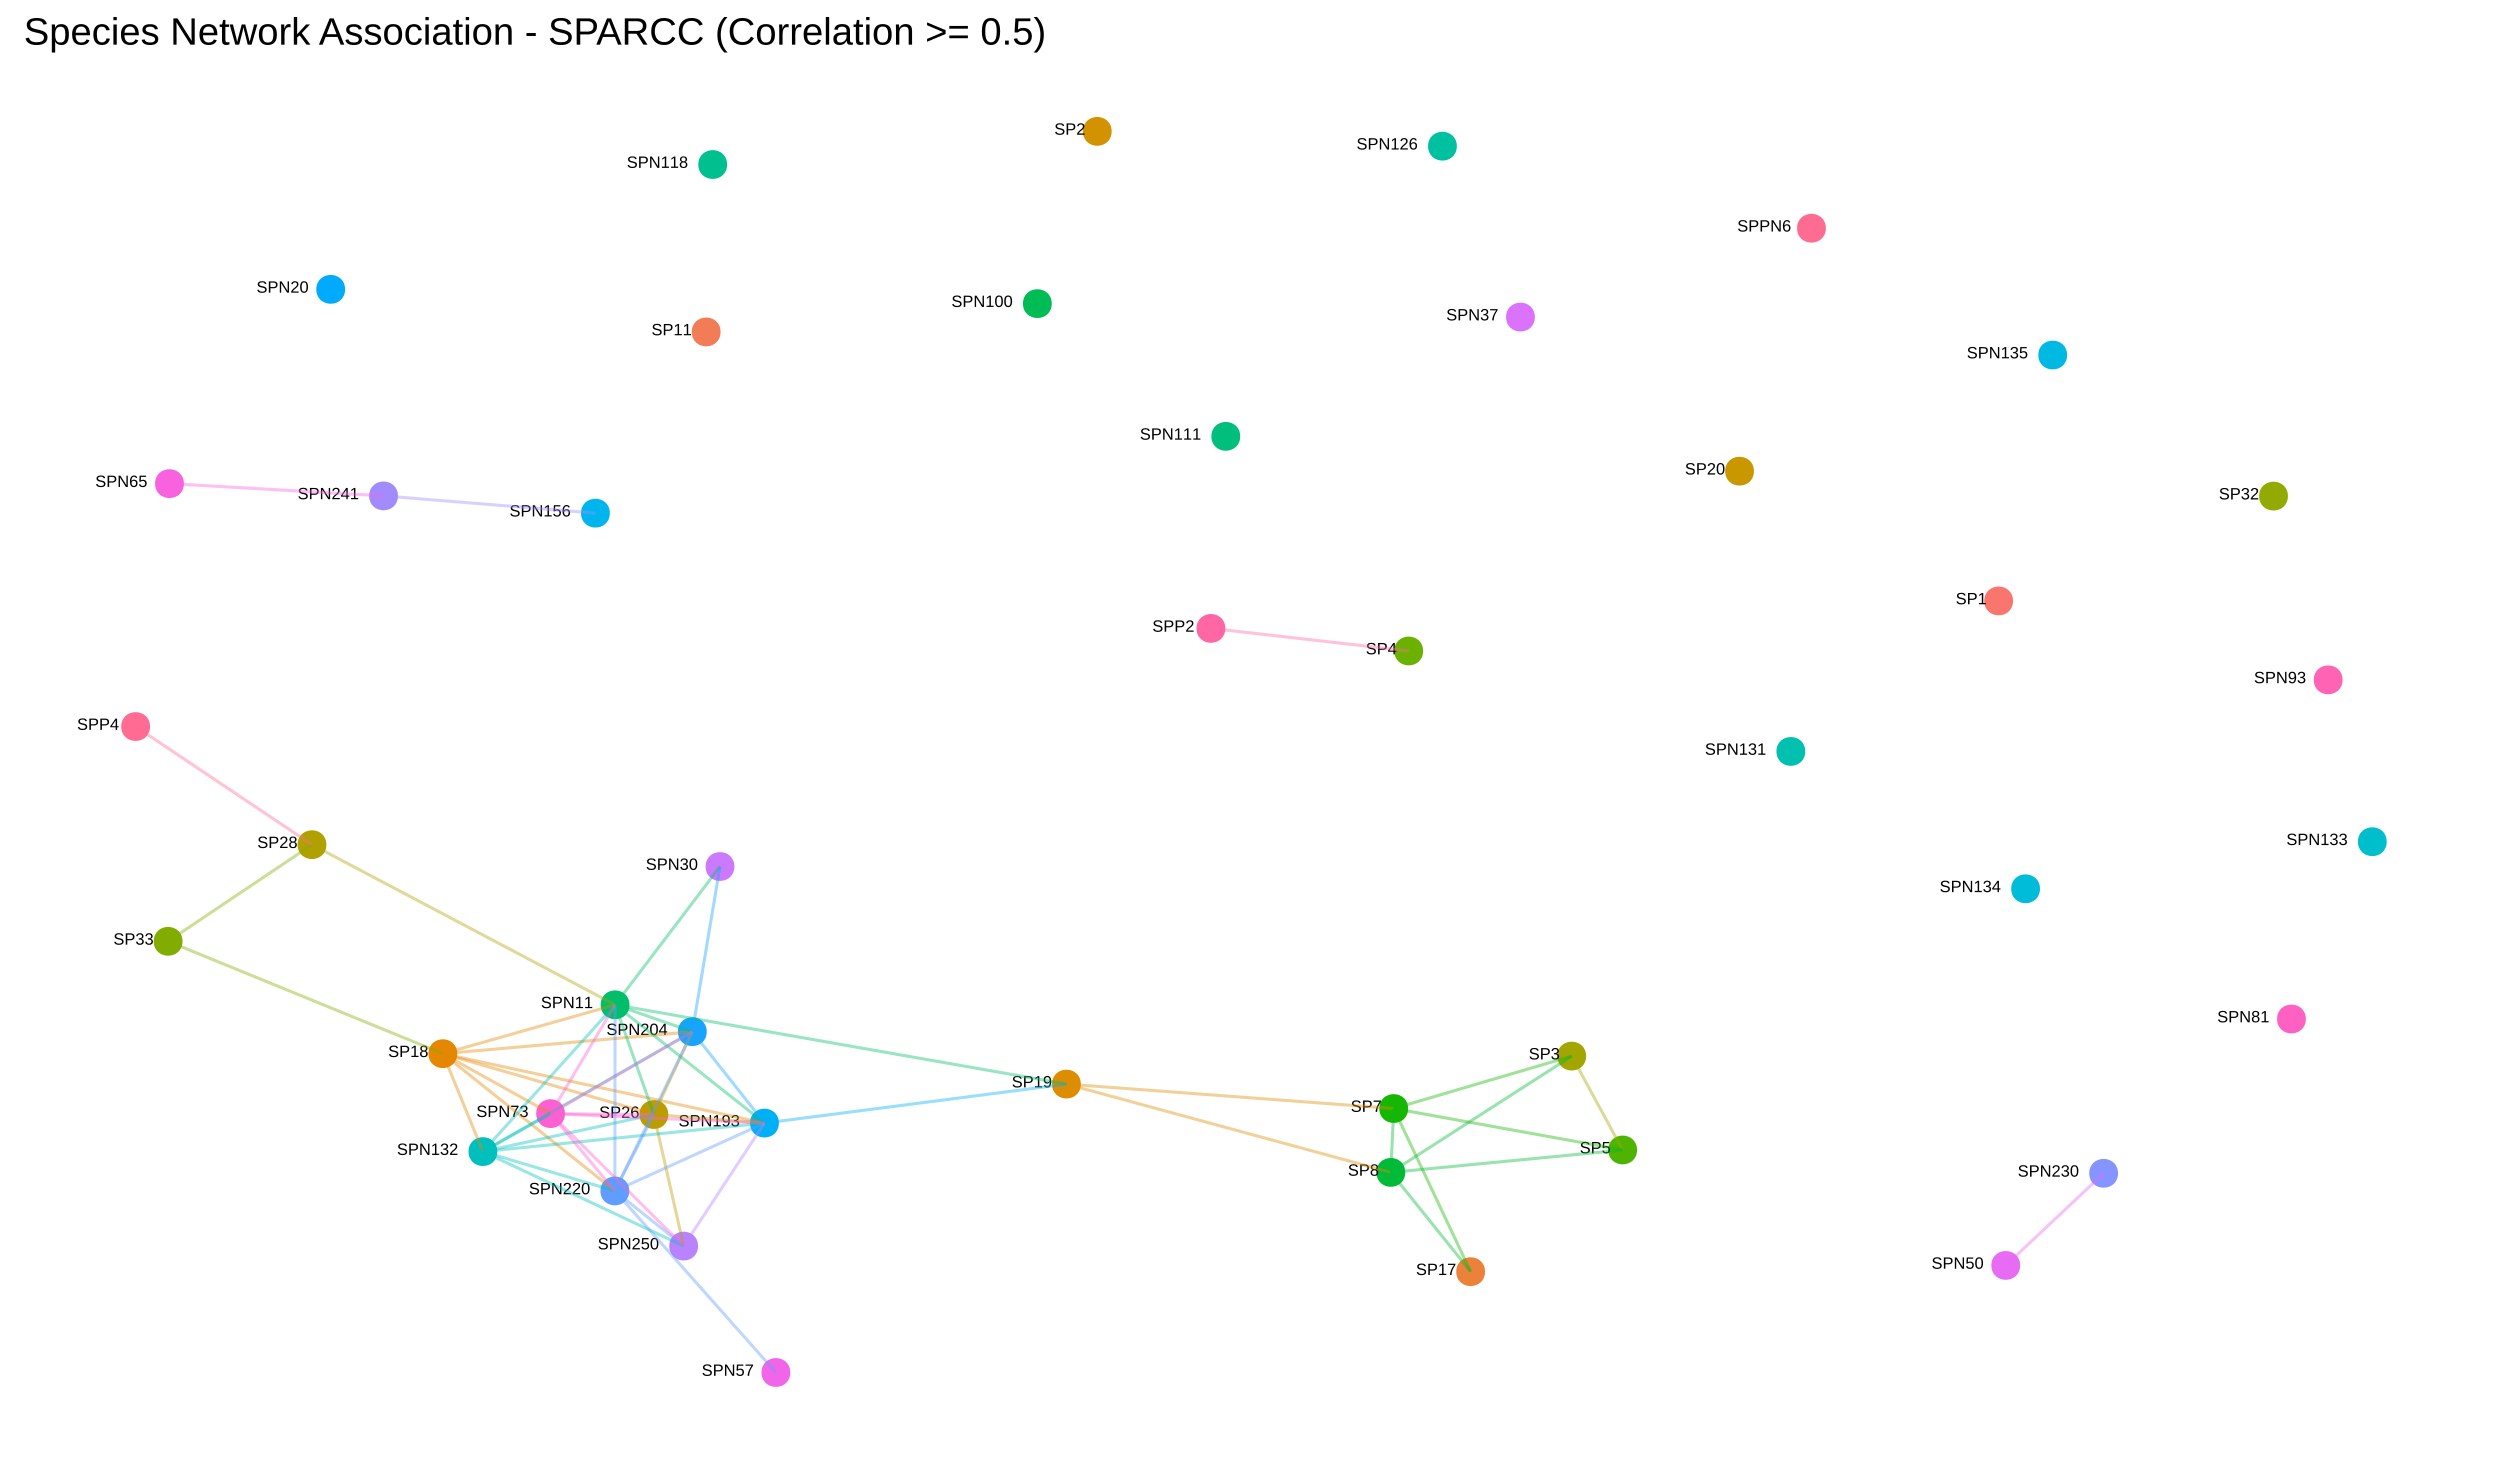 <?xml version="1.0" encoding="UTF-8"?>
<svg xmlns="http://www.w3.org/2000/svg" xmlns:xlink="http://www.w3.org/1999/xlink" width="864pt" height="504pt" viewBox="0 0 864 504" version="1.1">
<defs>
<g>
<symbol overflow="visible" id="glyph0-0">
<path style="stroke:none;" d="M 0.188 0 L 0.188 -3.797 L 1.703 -3.797 L 1.703 0 Z M 0.375 -0.188 L 1.516 -0.188 L 1.516 -3.609 L 0.375 -3.609 Z M 0.375 -0.188 "/>
</symbol>
<symbol overflow="visible" id="glyph0-1">
<path style="stroke:none;" d="M 3.531 -1.078 C 3.531 -0.91 3.5 -0.758 3.438 -0.625 C 3.375 -0.488 3.273 -0.367 3.141 -0.266 C 3.004 -0.16 2.832 -0.078 2.625 -0.016 C 2.426 0.035 2.191 0.062 1.922 0.062 C 1.43 0.062 1.051 -0.02 0.781 -0.188 C 0.508 -0.363 0.336 -0.613 0.266 -0.938 L 0.766 -1.047 C 0.797 -0.941 0.836 -0.848 0.891 -0.766 C 0.941 -0.68 1.016 -0.609 1.109 -0.547 C 1.203 -0.484 1.316 -0.438 1.453 -0.406 C 1.586 -0.375 1.75 -0.359 1.938 -0.359 C 2.094 -0.359 2.234 -0.367 2.359 -0.391 C 2.492 -0.422 2.609 -0.461 2.703 -0.516 C 2.797 -0.578 2.867 -0.648 2.922 -0.734 C 2.973 -0.828 3 -0.93 3 -1.047 C 3 -1.18 2.969 -1.285 2.906 -1.359 C 2.852 -1.441 2.773 -1.508 2.672 -1.562 C 2.566 -1.613 2.441 -1.656 2.297 -1.688 C 2.148 -1.727 1.988 -1.77 1.812 -1.812 C 1.695 -1.832 1.582 -1.852 1.469 -1.875 C 1.363 -1.906 1.258 -1.941 1.156 -1.984 C 1.062 -2.023 0.969 -2.07 0.875 -2.125 C 0.789 -2.176 0.711 -2.238 0.641 -2.312 C 0.578 -2.395 0.523 -2.484 0.484 -2.578 C 0.453 -2.68 0.438 -2.797 0.438 -2.922 C 0.438 -3.109 0.473 -3.266 0.547 -3.391 C 0.629 -3.523 0.734 -3.633 0.859 -3.719 C 0.992 -3.812 1.148 -3.875 1.328 -3.906 C 1.516 -3.945 1.711 -3.969 1.922 -3.969 C 2.172 -3.969 2.379 -3.945 2.547 -3.906 C 2.723 -3.875 2.867 -3.816 2.984 -3.734 C 3.098 -3.66 3.191 -3.566 3.266 -3.453 C 3.336 -3.348 3.395 -3.223 3.438 -3.078 L 2.922 -2.984 C 2.891 -3.078 2.848 -3.16 2.797 -3.234 C 2.754 -3.305 2.691 -3.367 2.609 -3.422 C 2.535 -3.473 2.441 -3.508 2.328 -3.531 C 2.211 -3.562 2.078 -3.578 1.922 -3.578 C 1.742 -3.578 1.594 -3.555 1.469 -3.516 C 1.344 -3.484 1.242 -3.441 1.172 -3.391 C 1.098 -3.336 1.039 -3.27 1 -3.188 C 0.969 -3.113 0.953 -3.035 0.953 -2.953 C 0.953 -2.836 0.984 -2.738 1.047 -2.656 C 1.109 -2.582 1.188 -2.52 1.281 -2.469 C 1.383 -2.426 1.5 -2.383 1.625 -2.344 C 1.758 -2.312 1.898 -2.281 2.047 -2.25 C 2.172 -2.219 2.289 -2.188 2.406 -2.156 C 2.531 -2.133 2.645 -2.102 2.75 -2.062 C 2.863 -2.02 2.969 -1.973 3.062 -1.922 C 3.156 -1.867 3.234 -1.801 3.297 -1.719 C 3.367 -1.645 3.426 -1.555 3.469 -1.453 C 3.508 -1.348 3.531 -1.223 3.531 -1.078 Z M 3.531 -1.078 "/>
</symbol>
<symbol overflow="visible" id="glyph0-2">
<path style="stroke:none;" d="M 3.5 -2.734 C 3.5 -2.566 3.469 -2.406 3.406 -2.25 C 3.352 -2.102 3.27 -1.977 3.156 -1.875 C 3.039 -1.77 2.898 -1.688 2.734 -1.625 C 2.566 -1.562 2.367 -1.531 2.141 -1.531 L 1 -1.531 L 1 0 L 0.469 0 L 0.469 -3.906 L 2.109 -3.906 C 2.336 -3.906 2.539 -3.879 2.719 -3.828 C 2.895 -3.773 3.039 -3.695 3.156 -3.594 C 3.27 -3.488 3.352 -3.363 3.406 -3.219 C 3.469 -3.07 3.5 -2.91 3.5 -2.734 Z M 2.953 -2.734 C 2.953 -2.984 2.875 -3.172 2.719 -3.297 C 2.57 -3.422 2.348 -3.484 2.047 -3.484 L 1 -3.484 L 1 -1.938 L 2.078 -1.938 C 2.379 -1.938 2.598 -2.004 2.734 -2.141 C 2.879 -2.273 2.953 -2.473 2.953 -2.734 Z M 2.953 -2.734 "/>
</symbol>
<symbol overflow="visible" id="glyph0-3">
<path style="stroke:none;" d="M 0.438 0 L 0.438 -0.422 L 1.438 -0.422 L 1.438 -3.438 L 0.547 -2.812 L 0.547 -3.281 L 1.469 -3.906 L 1.938 -3.906 L 1.938 -0.422 L 2.891 -0.422 L 2.891 0 Z M 0.438 0 "/>
</symbol>
<symbol overflow="visible" id="glyph0-4">
<path style="stroke:none;" d="M 2.875 -3.5 C 2.676 -3.207 2.492 -2.922 2.328 -2.641 C 2.172 -2.367 2.031 -2.094 1.906 -1.812 C 1.789 -1.531 1.695 -1.238 1.625 -0.938 C 1.562 -0.645 1.531 -0.332 1.531 0 L 1.016 0 C 1.016 -0.312 1.051 -0.617 1.125 -0.922 C 1.195 -1.223 1.297 -1.516 1.422 -1.797 C 1.547 -2.086 1.691 -2.375 1.859 -2.656 C 2.023 -2.938 2.203 -3.211 2.391 -3.484 L 0.297 -3.484 L 0.297 -3.906 L 2.875 -3.906 Z M 2.875 -3.5 "/>
</symbol>
<symbol overflow="visible" id="glyph0-5">
<path style="stroke:none;" d="M 2.922 -1.094 C 2.922 -0.926 2.891 -0.77 2.828 -0.625 C 2.773 -0.488 2.695 -0.367 2.594 -0.266 C 2.488 -0.16 2.348 -0.078 2.172 -0.016 C 2.004 0.035 1.805 0.062 1.578 0.062 C 1.348 0.062 1.148 0.035 0.984 -0.016 C 0.816 -0.078 0.676 -0.16 0.562 -0.266 C 0.457 -0.367 0.379 -0.488 0.328 -0.625 C 0.273 -0.77 0.25 -0.922 0.25 -1.078 C 0.25 -1.223 0.27 -1.352 0.312 -1.469 C 0.352 -1.582 0.41 -1.676 0.484 -1.75 C 0.555 -1.832 0.641 -1.895 0.734 -1.938 C 0.828 -1.988 0.926 -2.023 1.031 -2.047 L 1.031 -2.062 C 0.914 -2.082 0.816 -2.117 0.734 -2.172 C 0.648 -2.234 0.578 -2.305 0.516 -2.391 C 0.461 -2.473 0.422 -2.562 0.391 -2.656 C 0.359 -2.758 0.344 -2.863 0.344 -2.969 C 0.344 -3.102 0.367 -3.227 0.422 -3.344 C 0.473 -3.469 0.551 -3.578 0.656 -3.672 C 0.758 -3.766 0.883 -3.836 1.031 -3.891 C 1.188 -3.941 1.367 -3.969 1.578 -3.969 C 1.785 -3.969 1.969 -3.941 2.125 -3.891 C 2.281 -3.836 2.41 -3.766 2.516 -3.672 C 2.617 -3.578 2.691 -3.469 2.734 -3.344 C 2.785 -3.227 2.812 -3.102 2.812 -2.969 C 2.812 -2.852 2.797 -2.742 2.766 -2.641 C 2.742 -2.547 2.703 -2.457 2.641 -2.375 C 2.578 -2.301 2.504 -2.234 2.422 -2.172 C 2.336 -2.117 2.238 -2.082 2.125 -2.062 L 2.125 -2.047 C 2.238 -2.035 2.344 -2.004 2.438 -1.953 C 2.531 -1.898 2.613 -1.832 2.688 -1.75 C 2.758 -1.676 2.816 -1.582 2.859 -1.469 C 2.898 -1.352 2.922 -1.227 2.922 -1.094 Z M 2.297 -2.938 C 2.297 -3.031 2.281 -3.117 2.25 -3.203 C 2.227 -3.285 2.188 -3.352 2.125 -3.406 C 2.07 -3.469 2 -3.516 1.906 -3.547 C 1.82 -3.578 1.711 -3.594 1.578 -3.594 C 1.441 -3.594 1.328 -3.578 1.234 -3.547 C 1.148 -3.516 1.078 -3.469 1.016 -3.406 C 0.953 -3.352 0.906 -3.285 0.875 -3.203 C 0.852 -3.117 0.844 -3.031 0.844 -2.938 C 0.844 -2.852 0.852 -2.77 0.875 -2.688 C 0.895 -2.613 0.93 -2.539 0.984 -2.469 C 1.047 -2.406 1.125 -2.352 1.219 -2.312 C 1.312 -2.27 1.43 -2.25 1.578 -2.25 C 1.734 -2.25 1.859 -2.27 1.953 -2.312 C 2.047 -2.352 2.117 -2.406 2.172 -2.469 C 2.223 -2.539 2.254 -2.613 2.266 -2.688 C 2.285 -2.77 2.297 -2.852 2.297 -2.938 Z M 2.391 -1.141 C 2.391 -1.234 2.375 -1.32 2.344 -1.406 C 2.32 -1.5 2.281 -1.578 2.219 -1.641 C 2.156 -1.711 2.07 -1.77 1.969 -1.812 C 1.863 -1.852 1.734 -1.875 1.578 -1.875 C 1.43 -1.875 1.305 -1.852 1.203 -1.812 C 1.098 -1.77 1.016 -1.711 0.953 -1.641 C 0.891 -1.578 0.844 -1.5 0.812 -1.406 C 0.781 -1.312 0.766 -1.219 0.766 -1.125 C 0.766 -1.008 0.781 -0.898 0.812 -0.797 C 0.844 -0.703 0.891 -0.617 0.953 -0.547 C 1.016 -0.473 1.098 -0.414 1.203 -0.375 C 1.305 -0.332 1.438 -0.312 1.594 -0.312 C 1.738 -0.312 1.863 -0.332 1.969 -0.375 C 2.07 -0.414 2.156 -0.473 2.219 -0.547 C 2.281 -0.617 2.32 -0.703 2.344 -0.797 C 2.375 -0.898 2.391 -1.016 2.391 -1.141 Z M 2.391 -1.141 "/>
</symbol>
<symbol overflow="visible" id="glyph0-6">
<path style="stroke:none;" d="M 2.891 -2.031 C 2.891 -1.688 2.859 -1.383 2.797 -1.125 C 2.734 -0.863 2.641 -0.645 2.516 -0.469 C 2.391 -0.289 2.238 -0.156 2.062 -0.062 C 1.895 0.02 1.703 0.062 1.484 0.062 C 1.328 0.062 1.188 0.047 1.062 0.016 C 0.945 -0.016 0.844 -0.062 0.75 -0.125 C 0.656 -0.195 0.57 -0.285 0.5 -0.391 C 0.438 -0.492 0.383 -0.617 0.344 -0.766 L 0.828 -0.828 C 0.879 -0.66 0.957 -0.535 1.062 -0.453 C 1.176 -0.379 1.316 -0.344 1.484 -0.344 C 1.617 -0.344 1.742 -0.375 1.859 -0.438 C 1.973 -0.5 2.066 -0.594 2.141 -0.719 C 2.223 -0.852 2.285 -1.016 2.328 -1.203 C 2.367 -1.398 2.395 -1.629 2.406 -1.891 C 2.363 -1.805 2.305 -1.727 2.234 -1.656 C 2.172 -1.582 2.094 -1.52 2 -1.469 C 1.914 -1.426 1.82 -1.391 1.719 -1.359 C 1.625 -1.336 1.523 -1.328 1.422 -1.328 C 1.242 -1.328 1.082 -1.359 0.938 -1.422 C 0.801 -1.492 0.68 -1.586 0.578 -1.703 C 0.484 -1.816 0.406 -1.953 0.344 -2.109 C 0.289 -2.273 0.266 -2.457 0.266 -2.656 C 0.266 -2.852 0.289 -3.035 0.344 -3.203 C 0.406 -3.367 0.492 -3.504 0.609 -3.609 C 0.723 -3.723 0.859 -3.812 1.016 -3.875 C 1.18 -3.938 1.363 -3.969 1.562 -3.969 C 2 -3.969 2.328 -3.805 2.547 -3.484 C 2.773 -3.16 2.891 -2.676 2.891 -2.031 Z M 2.344 -2.516 C 2.344 -2.66 2.328 -2.797 2.297 -2.922 C 2.266 -3.055 2.211 -3.172 2.141 -3.266 C 2.078 -3.359 1.992 -3.43 1.891 -3.484 C 1.797 -3.535 1.68 -3.562 1.547 -3.562 C 1.43 -3.562 1.32 -3.539 1.219 -3.5 C 1.125 -3.457 1.047 -3.395 0.984 -3.312 C 0.922 -3.238 0.867 -3.145 0.828 -3.031 C 0.797 -2.914 0.781 -2.789 0.781 -2.656 C 0.781 -2.52 0.797 -2.395 0.828 -2.281 C 0.859 -2.176 0.906 -2.082 0.969 -2 C 1.031 -1.914 1.109 -1.848 1.203 -1.797 C 1.305 -1.754 1.422 -1.734 1.547 -1.734 C 1.641 -1.734 1.734 -1.75 1.828 -1.781 C 1.922 -1.812 2.004 -1.859 2.078 -1.922 C 2.16 -1.984 2.223 -2.062 2.266 -2.156 C 2.316 -2.258 2.344 -2.379 2.344 -2.516 Z M 2.344 -2.516 "/>
</symbol>
<symbol overflow="visible" id="glyph0-7">
<path style="stroke:none;" d="M 0.281 0 L 0.281 -0.359 C 0.375 -0.566 0.488 -0.754 0.625 -0.922 C 0.758 -1.086 0.898 -1.238 1.047 -1.375 C 1.203 -1.508 1.352 -1.633 1.5 -1.75 C 1.656 -1.863 1.789 -1.977 1.906 -2.094 C 2.02 -2.207 2.113 -2.328 2.188 -2.453 C 2.258 -2.578 2.297 -2.719 2.297 -2.875 C 2.297 -2.988 2.281 -3.086 2.25 -3.172 C 2.219 -3.254 2.172 -3.32 2.109 -3.375 C 2.047 -3.438 1.969 -3.484 1.875 -3.516 C 1.789 -3.547 1.695 -3.562 1.594 -3.562 C 1.488 -3.562 1.391 -3.547 1.297 -3.516 C 1.211 -3.492 1.133 -3.453 1.062 -3.391 C 1 -3.336 0.945 -3.27 0.906 -3.188 C 0.863 -3.102 0.832 -3.008 0.812 -2.906 L 0.312 -2.953 C 0.32 -3.086 0.359 -3.219 0.422 -3.344 C 0.484 -3.469 0.566 -3.578 0.672 -3.672 C 0.785 -3.766 0.914 -3.836 1.062 -3.891 C 1.219 -3.941 1.395 -3.969 1.594 -3.969 C 1.781 -3.969 1.945 -3.941 2.094 -3.891 C 2.25 -3.848 2.379 -3.781 2.484 -3.688 C 2.598 -3.602 2.68 -3.492 2.734 -3.359 C 2.785 -3.223 2.812 -3.07 2.812 -2.906 C 2.812 -2.77 2.785 -2.641 2.734 -2.516 C 2.691 -2.398 2.629 -2.289 2.547 -2.188 C 2.473 -2.082 2.383 -1.977 2.281 -1.875 C 2.176 -1.77 2.066 -1.672 1.953 -1.578 C 1.836 -1.484 1.723 -1.391 1.609 -1.297 C 1.492 -1.203 1.383 -1.109 1.281 -1.016 C 1.188 -0.922 1.098 -0.82 1.016 -0.719 C 0.941 -0.625 0.879 -0.523 0.828 -0.422 L 2.875 -0.422 L 2.875 0 Z M 0.281 0 "/>
</symbol>
<symbol overflow="visible" id="glyph0-8">
<path style="stroke:none;" d="M 2.938 -1.953 C 2.938 -1.578 2.898 -1.258 2.828 -1 C 2.766 -0.75 2.672 -0.547 2.547 -0.391 C 2.422 -0.234 2.273 -0.117 2.109 -0.047 C 1.941 0.023 1.766 0.062 1.578 0.062 C 1.379 0.062 1.195 0.023 1.031 -0.047 C 0.875 -0.117 0.734 -0.234 0.609 -0.391 C 0.492 -0.547 0.398 -0.75 0.328 -1 C 0.254 -1.258 0.219 -1.578 0.219 -1.953 C 0.219 -2.348 0.254 -2.676 0.328 -2.938 C 0.398 -3.195 0.492 -3.398 0.609 -3.547 C 0.734 -3.703 0.879 -3.812 1.047 -3.875 C 1.211 -3.938 1.395 -3.969 1.594 -3.969 C 1.781 -3.969 1.953 -3.938 2.109 -3.875 C 2.273 -3.812 2.422 -3.703 2.547 -3.547 C 2.672 -3.398 2.766 -3.195 2.828 -2.938 C 2.898 -2.676 2.938 -2.348 2.938 -1.953 Z M 2.438 -1.953 C 2.438 -2.266 2.414 -2.523 2.375 -2.734 C 2.344 -2.941 2.289 -3.102 2.219 -3.219 C 2.145 -3.344 2.055 -3.43 1.953 -3.484 C 1.848 -3.535 1.727 -3.562 1.594 -3.562 C 1.445 -3.562 1.32 -3.535 1.219 -3.484 C 1.113 -3.43 1.023 -3.344 0.953 -3.219 C 0.879 -3.102 0.82 -2.941 0.781 -2.734 C 0.75 -2.523 0.734 -2.266 0.734 -1.953 C 0.734 -1.66 0.75 -1.41 0.781 -1.203 C 0.82 -0.992 0.879 -0.828 0.953 -0.703 C 1.023 -0.578 1.113 -0.488 1.219 -0.438 C 1.32 -0.383 1.441 -0.359 1.578 -0.359 C 1.711 -0.359 1.832 -0.383 1.938 -0.438 C 2.039 -0.488 2.129 -0.578 2.203 -0.703 C 2.273 -0.828 2.332 -0.992 2.375 -1.203 C 2.414 -1.41 2.438 -1.66 2.438 -1.953 Z M 2.438 -1.953 "/>
</symbol>
<symbol overflow="visible" id="glyph0-9">
<path style="stroke:none;" d="M 2.906 -1.281 C 2.906 -1.082 2.879 -0.898 2.828 -0.734 C 2.773 -0.578 2.695 -0.438 2.594 -0.312 C 2.488 -0.195 2.352 -0.102 2.188 -0.031 C 2.031 0.031 1.852 0.062 1.656 0.062 C 1.426 0.062 1.223 0.02 1.047 -0.062 C 0.879 -0.156 0.738 -0.285 0.625 -0.453 C 0.508 -0.617 0.422 -0.816 0.359 -1.047 C 0.305 -1.285 0.281 -1.555 0.281 -1.859 C 0.281 -2.211 0.312 -2.52 0.375 -2.781 C 0.445 -3.039 0.539 -3.258 0.656 -3.438 C 0.781 -3.613 0.926 -3.742 1.094 -3.828 C 1.27 -3.922 1.469 -3.969 1.688 -3.969 C 1.82 -3.969 1.945 -3.953 2.062 -3.922 C 2.176 -3.898 2.281 -3.859 2.375 -3.797 C 2.477 -3.734 2.562 -3.648 2.625 -3.547 C 2.695 -3.441 2.758 -3.316 2.812 -3.172 L 2.328 -3.094 C 2.273 -3.258 2.191 -3.379 2.078 -3.453 C 1.961 -3.523 1.832 -3.562 1.688 -3.562 C 1.551 -3.562 1.426 -3.531 1.312 -3.469 C 1.195 -3.406 1.098 -3.305 1.016 -3.172 C 0.941 -3.047 0.883 -2.883 0.844 -2.688 C 0.801 -2.5 0.781 -2.273 0.781 -2.016 C 0.875 -2.18 1.004 -2.305 1.172 -2.391 C 1.336 -2.484 1.523 -2.531 1.734 -2.531 C 1.91 -2.531 2.07 -2.5 2.219 -2.438 C 2.363 -2.383 2.488 -2.301 2.594 -2.188 C 2.695 -2.082 2.773 -1.953 2.828 -1.797 C 2.879 -1.641 2.906 -1.469 2.906 -1.281 Z M 2.406 -1.266 C 2.406 -1.391 2.391 -1.504 2.359 -1.609 C 2.328 -1.723 2.273 -1.816 2.203 -1.891 C 2.141 -1.973 2.055 -2.035 1.953 -2.078 C 1.859 -2.117 1.742 -2.141 1.609 -2.141 C 1.523 -2.141 1.438 -2.125 1.344 -2.094 C 1.25 -2.07 1.164 -2.031 1.094 -1.969 C 1.02 -1.914 0.957 -1.836 0.906 -1.734 C 0.852 -1.641 0.828 -1.52 0.828 -1.375 C 0.828 -1.227 0.848 -1.094 0.891 -0.969 C 0.93 -0.844 0.984 -0.734 1.047 -0.641 C 1.117 -0.555 1.203 -0.484 1.297 -0.422 C 1.398 -0.367 1.516 -0.344 1.641 -0.344 C 1.754 -0.344 1.859 -0.363 1.953 -0.406 C 2.047 -0.445 2.125 -0.504 2.188 -0.578 C 2.258 -0.66 2.312 -0.758 2.344 -0.875 C 2.383 -0.988 2.406 -1.117 2.406 -1.266 Z M 2.406 -1.266 "/>
</symbol>
<symbol overflow="visible" id="glyph0-10">
<path style="stroke:none;" d="M 2.906 -1.078 C 2.906 -0.898 2.875 -0.738 2.812 -0.594 C 2.758 -0.457 2.676 -0.336 2.562 -0.234 C 2.457 -0.141 2.32 -0.066 2.156 -0.016 C 1.988 0.035 1.797 0.062 1.578 0.062 C 1.336 0.062 1.133 0.031 0.969 -0.031 C 0.801 -0.094 0.664 -0.172 0.562 -0.266 C 0.457 -0.367 0.375 -0.484 0.312 -0.609 C 0.258 -0.734 0.227 -0.863 0.219 -1 L 0.734 -1.047 C 0.742 -0.941 0.77 -0.848 0.812 -0.766 C 0.852 -0.68 0.906 -0.609 0.969 -0.547 C 1.039 -0.484 1.125 -0.438 1.219 -0.406 C 1.32 -0.375 1.441 -0.359 1.578 -0.359 C 1.836 -0.359 2.035 -0.422 2.172 -0.547 C 2.316 -0.672 2.391 -0.852 2.391 -1.094 C 2.391 -1.238 2.359 -1.352 2.297 -1.438 C 2.234 -1.531 2.156 -1.598 2.062 -1.641 C 1.969 -1.691 1.863 -1.727 1.75 -1.75 C 1.633 -1.77 1.531 -1.781 1.438 -1.781 L 1.156 -1.781 L 1.156 -2.203 L 1.422 -2.203 C 1.516 -2.203 1.613 -2.211 1.719 -2.234 C 1.82 -2.254 1.914 -2.289 2 -2.344 C 2.082 -2.395 2.148 -2.461 2.203 -2.547 C 2.266 -2.641 2.297 -2.75 2.297 -2.875 C 2.297 -3.094 2.234 -3.258 2.109 -3.375 C 1.984 -3.5 1.801 -3.562 1.562 -3.562 C 1.344 -3.562 1.16 -3.504 1.016 -3.391 C 0.879 -3.273 0.801 -3.113 0.781 -2.906 L 0.281 -2.953 C 0.301 -3.117 0.348 -3.266 0.422 -3.391 C 0.492 -3.523 0.586 -3.633 0.703 -3.719 C 0.816 -3.801 0.945 -3.863 1.094 -3.906 C 1.238 -3.945 1.395 -3.969 1.562 -3.969 C 1.781 -3.969 1.969 -3.941 2.125 -3.891 C 2.281 -3.836 2.406 -3.766 2.5 -3.672 C 2.602 -3.578 2.68 -3.469 2.734 -3.344 C 2.785 -3.219 2.812 -3.082 2.812 -2.938 C 2.812 -2.82 2.789 -2.711 2.75 -2.609 C 2.719 -2.516 2.672 -2.426 2.609 -2.344 C 2.547 -2.258 2.461 -2.188 2.359 -2.125 C 2.254 -2.07 2.129 -2.035 1.984 -2.016 L 1.984 -2 C 2.141 -1.977 2.273 -1.941 2.391 -1.891 C 2.516 -1.836 2.613 -1.77 2.688 -1.688 C 2.758 -1.602 2.812 -1.508 2.844 -1.406 C 2.883 -1.301 2.906 -1.191 2.906 -1.078 Z M 2.906 -1.078 "/>
</symbol>
<symbol overflow="visible" id="glyph0-11">
<path style="stroke:none;" d="M 2.453 -0.891 L 2.453 0 L 1.969 0 L 1.969 -0.891 L 0.125 -0.891 L 0.125 -1.281 L 1.922 -3.906 L 2.453 -3.906 L 2.453 -1.281 L 3 -1.281 L 3 -0.891 Z M 1.969 -3.344 C 1.969 -3.332 1.957 -3.312 1.938 -3.281 C 1.926 -3.258 1.91 -3.234 1.891 -3.203 C 1.879 -3.172 1.863 -3.133 1.844 -3.094 C 1.82 -3.062 1.801 -3.035 1.781 -3.016 L 0.781 -1.547 C 0.77 -1.523 0.754 -1.504 0.734 -1.484 C 0.723 -1.461 0.707 -1.438 0.688 -1.406 C 0.664 -1.383 0.645 -1.359 0.625 -1.328 C 0.613 -1.305 0.602 -1.289 0.594 -1.281 L 1.969 -1.281 Z M 1.969 -3.344 "/>
</symbol>
<symbol overflow="visible" id="glyph0-12">
<path style="stroke:none;" d="M 2.922 -1.281 C 2.922 -1.082 2.891 -0.898 2.828 -0.734 C 2.773 -0.566 2.688 -0.426 2.562 -0.312 C 2.445 -0.195 2.301 -0.102 2.125 -0.031 C 1.957 0.031 1.758 0.062 1.531 0.062 C 1.332 0.062 1.156 0.035 1 -0.016 C 0.844 -0.066 0.711 -0.133 0.609 -0.219 C 0.504 -0.301 0.422 -0.398 0.359 -0.516 C 0.297 -0.629 0.254 -0.75 0.234 -0.875 L 0.734 -0.938 C 0.754 -0.863 0.781 -0.789 0.812 -0.719 C 0.852 -0.645 0.906 -0.582 0.969 -0.531 C 1.031 -0.477 1.109 -0.438 1.203 -0.406 C 1.297 -0.375 1.41 -0.359 1.547 -0.359 C 1.672 -0.359 1.785 -0.375 1.891 -0.406 C 2.004 -0.445 2.098 -0.504 2.172 -0.578 C 2.242 -0.66 2.301 -0.758 2.344 -0.875 C 2.383 -0.988 2.406 -1.117 2.406 -1.266 C 2.406 -1.379 2.383 -1.488 2.344 -1.594 C 2.301 -1.695 2.242 -1.785 2.172 -1.859 C 2.109 -1.93 2.023 -1.988 1.922 -2.031 C 1.816 -2.07 1.695 -2.094 1.562 -2.094 C 1.477 -2.094 1.398 -2.082 1.328 -2.062 C 1.254 -2.051 1.188 -2.031 1.125 -2 C 1.07 -1.977 1.02 -1.945 0.969 -1.906 C 0.914 -1.875 0.867 -1.844 0.828 -1.812 L 0.344 -1.812 L 0.469 -3.906 L 2.703 -3.906 L 2.703 -3.484 L 0.922 -3.484 L 0.859 -2.25 C 0.941 -2.312 1.051 -2.367 1.188 -2.422 C 1.32 -2.473 1.477 -2.5 1.656 -2.5 C 1.852 -2.5 2.031 -2.469 2.188 -2.406 C 2.344 -2.344 2.473 -2.258 2.578 -2.156 C 2.691 -2.051 2.773 -1.922 2.828 -1.766 C 2.891 -1.617 2.922 -1.457 2.922 -1.281 Z M 2.922 -1.281 "/>
</symbol>
<symbol overflow="visible" id="glyph0-13">
<path style="stroke:none;" d="M 3 0 L 0.906 -3.328 C 0.914 -3.242 0.922 -3.156 0.922 -3.062 C 0.93 -2.988 0.938 -2.91 0.938 -2.828 C 0.938 -2.742 0.938 -2.664 0.938 -2.594 L 0.938 0 L 0.469 0 L 0.469 -3.906 L 1.078 -3.906 L 3.203 -0.562 C 3.191 -0.645 3.188 -0.734 3.188 -0.828 C 3.176 -0.91 3.172 -0.992 3.172 -1.078 C 3.172 -1.172 3.172 -1.258 3.172 -1.344 L 3.172 -3.906 L 3.641 -3.906 L 3.641 0 Z M 3 0 "/>
</symbol>
<symbol overflow="visible" id="glyph1-0">
<path style="stroke:none;" d="M 0.438 0 L 0.438 -8.797 L 3.953 -8.797 L 3.953 0 Z M 0.875 -0.438 L 3.5 -0.438 L 3.5 -8.359 L 0.875 -8.359 Z M 0.875 -0.438 "/>
</symbol>
<symbol overflow="visible" id="glyph1-1">
<path style="stroke:none;" d="M 8.203 -2.516 C 8.203 -2.129 8.125 -1.773 7.969 -1.453 C 7.82 -1.129 7.594 -0.848 7.281 -0.609 C 6.977 -0.379 6.594 -0.195 6.125 -0.062 C 5.656 0.062 5.098 0.125 4.453 0.125 C 3.316 0.125 2.43 -0.07 1.797 -0.469 C 1.172 -0.863 0.77 -1.43 0.594 -2.172 L 1.797 -2.422 C 1.848 -2.18 1.938 -1.961 2.062 -1.766 C 2.188 -1.578 2.352 -1.41 2.562 -1.266 C 2.781 -1.129 3.047 -1.02 3.359 -0.938 C 3.672 -0.863 4.051 -0.828 4.5 -0.828 C 4.863 -0.828 5.195 -0.859 5.5 -0.922 C 5.801 -0.984 6.062 -1.078 6.281 -1.203 C 6.5 -1.336 6.672 -1.504 6.797 -1.703 C 6.922 -1.91 6.984 -2.156 6.984 -2.438 C 6.984 -2.738 6.914 -2.977 6.781 -3.156 C 6.645 -3.344 6.453 -3.492 6.203 -3.609 C 5.961 -3.734 5.672 -3.836 5.328 -3.922 C 4.992 -4.004 4.617 -4.094 4.203 -4.188 C 3.953 -4.25 3.695 -4.312 3.438 -4.375 C 3.188 -4.438 2.941 -4.516 2.703 -4.609 C 2.473 -4.703 2.254 -4.812 2.047 -4.938 C 1.836 -5.062 1.656 -5.207 1.5 -5.375 C 1.352 -5.551 1.238 -5.754 1.156 -5.984 C 1.07 -6.223 1.031 -6.488 1.031 -6.781 C 1.031 -7.219 1.113 -7.586 1.281 -7.891 C 1.457 -8.203 1.695 -8.457 2 -8.656 C 2.312 -8.852 2.676 -8.992 3.094 -9.078 C 3.52 -9.172 3.977 -9.219 4.469 -9.219 C 5.031 -9.219 5.508 -9.172 5.906 -9.078 C 6.312 -8.992 6.648 -8.863 6.922 -8.688 C 7.203 -8.508 7.426 -8.289 7.594 -8.031 C 7.758 -7.77 7.891 -7.469 7.984 -7.125 L 6.781 -6.922 C 6.719 -7.141 6.629 -7.332 6.516 -7.5 C 6.398 -7.676 6.25 -7.82 6.062 -7.938 C 5.883 -8.051 5.66 -8.141 5.391 -8.203 C 5.129 -8.266 4.82 -8.297 4.469 -8.297 C 4.039 -8.297 3.68 -8.254 3.391 -8.172 C 3.109 -8.098 2.879 -7.992 2.703 -7.859 C 2.535 -7.734 2.41 -7.582 2.328 -7.406 C 2.254 -7.238 2.219 -7.055 2.219 -6.859 C 2.219 -6.586 2.285 -6.363 2.422 -6.188 C 2.555 -6.008 2.738 -5.863 2.969 -5.75 C 3.207 -5.633 3.477 -5.535 3.781 -5.453 C 4.082 -5.379 4.406 -5.305 4.75 -5.234 C 5.031 -5.16 5.312 -5.094 5.594 -5.031 C 5.875 -4.969 6.141 -4.891 6.391 -4.797 C 6.641 -4.703 6.875 -4.594 7.094 -4.469 C 7.32 -4.344 7.516 -4.188 7.672 -4 C 7.836 -3.82 7.969 -3.609 8.062 -3.359 C 8.156 -3.117 8.203 -2.836 8.203 -2.516 Z M 8.203 -2.516 "/>
</symbol>
<symbol overflow="visible" id="glyph1-2">
<path style="stroke:none;" d="M 6.781 -3.516 C 6.781 -2.992 6.738 -2.508 6.656 -2.062 C 6.57 -1.613 6.43 -1.227 6.234 -0.906 C 6.035 -0.582 5.77 -0.328 5.438 -0.141 C 5.102 0.035 4.695 0.125 4.219 0.125 C 3.719 0.125 3.281 0.031 2.906 -0.156 C 2.539 -0.344 2.258 -0.648 2.062 -1.078 L 2.031 -1.078 C 2.031 -1.066 2.031 -1.023 2.031 -0.953 C 2.031 -0.891 2.031 -0.805 2.031 -0.703 C 2.039 -0.598 2.047 -0.484 2.047 -0.359 C 2.047 -0.234 2.047 -0.109 2.047 0.016 L 2.047 2.734 L 0.891 2.734 L 0.891 -5.547 C 0.891 -5.711 0.891 -5.875 0.891 -6.031 C 0.891 -6.188 0.883 -6.328 0.875 -6.453 C 0.875 -6.578 0.867 -6.688 0.859 -6.781 C 0.859 -6.875 0.852 -6.938 0.844 -6.969 L 1.969 -6.969 C 1.977 -6.957 1.984 -6.91 1.984 -6.828 C 1.992 -6.754 2 -6.66 2 -6.547 C 2.008 -6.441 2.016 -6.328 2.016 -6.203 C 2.023 -6.078 2.031 -5.961 2.031 -5.859 L 2.062 -5.859 C 2.164 -6.078 2.285 -6.266 2.422 -6.422 C 2.566 -6.578 2.727 -6.707 2.906 -6.812 C 3.082 -6.914 3.273 -6.988 3.484 -7.031 C 3.703 -7.07 3.945 -7.094 4.219 -7.094 C 4.695 -7.094 5.102 -7.004 5.438 -6.828 C 5.77 -6.66 6.035 -6.422 6.234 -6.109 C 6.43 -5.797 6.57 -5.422 6.656 -4.984 C 6.738 -4.547 6.781 -4.055 6.781 -3.516 Z M 5.562 -3.5 C 5.562 -3.926 5.535 -4.305 5.484 -4.641 C 5.441 -4.973 5.352 -5.254 5.219 -5.484 C 5.094 -5.723 4.926 -5.898 4.719 -6.016 C 4.508 -6.141 4.242 -6.203 3.922 -6.203 C 3.672 -6.203 3.43 -6.164 3.203 -6.094 C 2.973 -6.02 2.77 -5.879 2.594 -5.672 C 2.426 -5.461 2.289 -5.176 2.188 -4.812 C 2.094 -4.457 2.047 -3.988 2.047 -3.406 C 2.047 -2.906 2.086 -2.484 2.172 -2.141 C 2.254 -1.805 2.375 -1.531 2.531 -1.312 C 2.688 -1.102 2.879 -0.953 3.109 -0.859 C 3.348 -0.773 3.613 -0.734 3.906 -0.734 C 4.227 -0.734 4.492 -0.797 4.703 -0.922 C 4.922 -1.047 5.094 -1.223 5.219 -1.453 C 5.352 -1.691 5.441 -1.984 5.484 -2.328 C 5.535 -2.672 5.562 -3.062 5.562 -3.5 Z M 5.562 -3.5 "/>
</symbol>
<symbol overflow="visible" id="glyph1-3">
<path style="stroke:none;" d="M 1.781 -3.25 C 1.781 -2.875 1.816 -2.531 1.891 -2.219 C 1.961 -1.914 2.078 -1.656 2.234 -1.438 C 2.391 -1.219 2.586 -1.047 2.828 -0.922 C 3.078 -0.797 3.375 -0.734 3.719 -0.734 C 4.227 -0.734 4.633 -0.832 4.938 -1.031 C 5.238 -1.238 5.441 -1.5 5.547 -1.812 L 6.562 -1.516 C 6.488 -1.328 6.383 -1.133 6.25 -0.938 C 6.125 -0.738 5.953 -0.562 5.734 -0.406 C 5.516 -0.25 5.238 -0.117 4.906 -0.016 C 4.582 0.078 4.188 0.125 3.719 0.125 C 2.688 0.125 1.898 -0.18 1.359 -0.797 C 0.828 -1.41 0.562 -2.32 0.562 -3.531 C 0.562 -4.188 0.641 -4.738 0.797 -5.188 C 0.961 -5.645 1.188 -6.016 1.469 -6.297 C 1.758 -6.578 2.094 -6.781 2.469 -6.906 C 2.844 -7.039 3.25 -7.109 3.688 -7.109 C 4.27 -7.109 4.754 -7.008 5.141 -6.812 C 5.535 -6.625 5.852 -6.363 6.094 -6.031 C 6.332 -5.695 6.5 -5.305 6.594 -4.859 C 6.695 -4.41 6.75 -3.922 6.75 -3.391 L 6.75 -3.25 Z M 5.562 -4.125 C 5.488 -4.863 5.297 -5.398 4.984 -5.734 C 4.68 -6.078 4.238 -6.25 3.656 -6.25 C 3.469 -6.25 3.266 -6.219 3.047 -6.156 C 2.836 -6.094 2.641 -5.977 2.453 -5.812 C 2.273 -5.656 2.125 -5.441 2 -5.172 C 1.875 -4.898 1.805 -4.551 1.797 -4.125 Z M 5.562 -4.125 "/>
</symbol>
<symbol overflow="visible" id="glyph1-4">
<path style="stroke:none;" d="M 1.766 -3.516 C 1.766 -3.117 1.797 -2.754 1.859 -2.422 C 1.922 -2.086 2.02 -1.797 2.156 -1.547 C 2.289 -1.305 2.469 -1.117 2.688 -0.984 C 2.914 -0.848 3.195 -0.781 3.531 -0.781 C 3.945 -0.781 4.289 -0.891 4.562 -1.109 C 4.844 -1.336 5.016 -1.688 5.078 -2.156 L 6.25 -2.078 C 6.219 -1.785 6.133 -1.504 6 -1.234 C 5.875 -0.973 5.695 -0.738 5.469 -0.531 C 5.25 -0.332 4.977 -0.172 4.656 -0.047 C 4.344 0.066 3.977 0.125 3.562 0.125 C 3.02 0.125 2.555 0.035 2.172 -0.141 C 1.785 -0.328 1.473 -0.582 1.234 -0.906 C 1.004 -1.238 0.832 -1.625 0.719 -2.062 C 0.613 -2.5 0.562 -2.977 0.562 -3.5 C 0.562 -3.969 0.598 -4.379 0.672 -4.734 C 0.754 -5.098 0.863 -5.41 1 -5.672 C 1.145 -5.941 1.312 -6.164 1.5 -6.344 C 1.688 -6.531 1.891 -6.676 2.109 -6.781 C 2.328 -6.895 2.555 -6.977 2.797 -7.031 C 3.047 -7.082 3.297 -7.109 3.547 -7.109 C 3.941 -7.109 4.289 -7.051 4.594 -6.938 C 4.895 -6.832 5.156 -6.688 5.375 -6.5 C 5.602 -6.312 5.785 -6.086 5.922 -5.828 C 6.055 -5.578 6.156 -5.305 6.219 -5.016 L 5.016 -4.938 C 4.961 -5.32 4.812 -5.629 4.562 -5.859 C 4.32 -6.086 3.973 -6.203 3.516 -6.203 C 3.191 -6.203 2.914 -6.145 2.688 -6.031 C 2.469 -5.914 2.289 -5.75 2.156 -5.531 C 2.02 -5.312 1.922 -5.035 1.859 -4.703 C 1.797 -4.367 1.766 -3.973 1.766 -3.516 Z M 1.766 -3.516 "/>
</symbol>
<symbol overflow="visible" id="glyph1-5">
<path style="stroke:none;" d="M 0.891 -8.453 L 0.891 -9.562 L 2.047 -9.562 L 2.047 -8.453 Z M 0.891 0 L 0.891 -6.969 L 2.047 -6.969 L 2.047 0 Z M 0.891 0 "/>
</symbol>
<symbol overflow="visible" id="glyph1-6">
<path style="stroke:none;" d="M 6.125 -1.922 C 6.125 -1.598 6.062 -1.305 5.938 -1.047 C 5.812 -0.797 5.625 -0.582 5.375 -0.406 C 5.133 -0.227 4.836 -0.094 4.484 0 C 4.141 0.082 3.742 0.125 3.297 0.125 C 2.891 0.125 2.523 0.094 2.203 0.031 C 1.879 -0.031 1.594 -0.129 1.344 -0.266 C 1.102 -0.398 0.898 -0.578 0.734 -0.797 C 0.566 -1.023 0.445 -1.305 0.375 -1.641 L 1.391 -1.844 C 1.492 -1.469 1.695 -1.191 2 -1.016 C 2.312 -0.836 2.742 -0.75 3.297 -0.75 C 3.547 -0.75 3.773 -0.766 3.984 -0.797 C 4.191 -0.836 4.367 -0.898 4.516 -0.984 C 4.672 -1.066 4.789 -1.176 4.875 -1.312 C 4.957 -1.457 5 -1.633 5 -1.844 C 5 -2.051 4.945 -2.223 4.844 -2.359 C 4.75 -2.492 4.613 -2.602 4.438 -2.688 C 4.258 -2.781 4.047 -2.859 3.797 -2.922 C 3.547 -2.992 3.27 -3.07 2.969 -3.156 C 2.688 -3.227 2.406 -3.305 2.125 -3.391 C 1.852 -3.484 1.609 -3.602 1.391 -3.75 C 1.172 -3.906 0.988 -4.094 0.844 -4.312 C 0.707 -4.531 0.641 -4.801 0.641 -5.125 C 0.641 -5.758 0.863 -6.242 1.312 -6.578 C 1.77 -6.91 2.438 -7.078 3.312 -7.078 C 4.082 -7.078 4.691 -6.941 5.141 -6.672 C 5.598 -6.398 5.883 -5.969 6 -5.375 L 4.953 -5.25 C 4.922 -5.426 4.852 -5.578 4.75 -5.703 C 4.645 -5.828 4.52 -5.926 4.375 -6 C 4.227 -6.07 4.062 -6.125 3.875 -6.156 C 3.695 -6.188 3.508 -6.203 3.312 -6.203 C 2.781 -6.203 2.391 -6.125 2.141 -5.969 C 1.891 -5.812 1.766 -5.57 1.766 -5.25 C 1.766 -5.062 1.812 -4.906 1.906 -4.781 C 2 -4.656 2.129 -4.551 2.297 -4.469 C 2.461 -4.383 2.66 -4.312 2.891 -4.25 C 3.129 -4.188 3.383 -4.125 3.656 -4.062 C 3.844 -4.008 4.031 -3.957 4.219 -3.906 C 4.414 -3.852 4.602 -3.785 4.781 -3.703 C 4.969 -3.629 5.141 -3.539 5.297 -3.438 C 5.461 -3.344 5.602 -3.223 5.719 -3.078 C 5.844 -2.941 5.941 -2.773 6.016 -2.578 C 6.086 -2.391 6.125 -2.172 6.125 -1.922 Z M 6.125 -1.922 "/>
</symbol>
<symbol overflow="visible" id="glyph1-7">
<path style="stroke:none;" d=""/>
</symbol>
<symbol overflow="visible" id="glyph1-8">
<path style="stroke:none;" d="M 6.969 0 L 2.109 -7.734 C 2.117 -7.523 2.129 -7.316 2.141 -7.109 C 2.148 -6.93 2.156 -6.742 2.156 -6.547 C 2.164 -6.359 2.172 -6.188 2.172 -6.031 L 2.172 0 L 1.078 0 L 1.078 -9.078 L 2.516 -9.078 L 7.422 -1.297 C 7.41 -1.504 7.398 -1.711 7.391 -1.922 C 7.379 -2.109 7.367 -2.305 7.359 -2.516 C 7.348 -2.734 7.344 -2.938 7.344 -3.125 L 7.344 -9.078 L 8.453 -9.078 L 8.453 0 Z M 6.969 0 "/>
</symbol>
<symbol overflow="visible" id="glyph1-9">
<path style="stroke:none;" d="M 3.578 -0.047 C 3.398 -0.004 3.219 0.031 3.031 0.062 C 2.852 0.094 2.641 0.109 2.391 0.109 C 1.461 0.109 1 -0.414 1 -1.469 L 1 -6.125 L 0.203 -6.125 L 0.203 -6.969 L 1.047 -6.969 L 1.391 -8.531 L 2.172 -8.531 L 2.172 -6.969 L 3.453 -6.969 L 3.453 -6.125 L 2.172 -6.125 L 2.172 -1.734 C 2.172 -1.391 2.223 -1.148 2.328 -1.016 C 2.441 -0.879 2.633 -0.812 2.906 -0.812 C 3.008 -0.812 3.113 -0.82 3.219 -0.844 C 3.332 -0.863 3.453 -0.883 3.578 -0.906 Z M 3.578 -0.047 "/>
</symbol>
<symbol overflow="visible" id="glyph1-10">
<path style="stroke:none;" d="M 7.562 0 L 6.219 0 L 5.109 -4.5 C 5.066 -4.613 5.023 -4.754 4.984 -4.922 C 4.953 -5.098 4.922 -5.27 4.891 -5.438 C 4.848 -5.625 4.805 -5.816 4.766 -6.016 C 4.734 -5.828 4.691 -5.641 4.641 -5.453 C 4.609 -5.285 4.57 -5.113 4.531 -4.938 C 4.488 -4.758 4.453 -4.602 4.422 -4.469 L 3.281 0 L 1.938 0 L -0.016 -6.969 L 1.125 -6.969 L 2.312 -2.234 C 2.344 -2.141 2.367 -2.02 2.391 -1.875 C 2.422 -1.727 2.453 -1.586 2.484 -1.453 C 2.516 -1.297 2.547 -1.129 2.578 -0.953 C 2.617 -1.117 2.656 -1.281 2.688 -1.438 C 2.727 -1.57 2.766 -1.707 2.797 -1.844 C 2.828 -1.977 2.859 -2.094 2.891 -2.188 L 4.156 -6.969 L 5.391 -6.969 L 6.609 -2.188 C 6.641 -2.07 6.672 -1.941 6.703 -1.797 C 6.742 -1.66 6.781 -1.531 6.812 -1.406 C 6.844 -1.258 6.875 -1.109 6.906 -0.953 C 6.945 -1.117 6.984 -1.281 7.016 -1.438 C 7.047 -1.57 7.078 -1.707 7.109 -1.844 C 7.141 -1.988 7.172 -2.117 7.203 -2.234 L 8.438 -6.969 L 9.562 -6.969 Z M 7.562 0 "/>
</symbol>
<symbol overflow="visible" id="glyph1-11">
<path style="stroke:none;" d="M 6.781 -3.5 C 6.781 -2.27 6.508 -1.359 5.969 -0.766 C 5.438 -0.172 4.66 0.125 3.641 0.125 C 3.148 0.125 2.711 0.051 2.328 -0.094 C 1.953 -0.238 1.629 -0.461 1.359 -0.766 C 1.098 -1.066 0.895 -1.441 0.75 -1.891 C 0.613 -2.348 0.547 -2.883 0.547 -3.5 C 0.547 -5.906 1.594 -7.109 3.688 -7.109 C 4.227 -7.109 4.691 -7.031 5.078 -6.875 C 5.473 -6.727 5.797 -6.504 6.047 -6.203 C 6.297 -5.898 6.477 -5.52 6.594 -5.062 C 6.719 -4.613 6.781 -4.094 6.781 -3.5 Z M 5.562 -3.5 C 5.562 -4.039 5.52 -4.484 5.438 -4.828 C 5.352 -5.18 5.227 -5.461 5.062 -5.672 C 4.906 -5.891 4.711 -6.039 4.484 -6.125 C 4.254 -6.207 3.992 -6.25 3.703 -6.25 C 3.398 -6.25 3.129 -6.203 2.891 -6.109 C 2.66 -6.023 2.457 -5.875 2.281 -5.656 C 2.113 -5.445 1.984 -5.164 1.891 -4.812 C 1.805 -4.457 1.766 -4.02 1.766 -3.5 C 1.766 -2.957 1.812 -2.508 1.906 -2.156 C 2.008 -1.801 2.141 -1.516 2.297 -1.297 C 2.461 -1.086 2.66 -0.941 2.891 -0.859 C 3.117 -0.773 3.363 -0.734 3.625 -0.734 C 3.926 -0.734 4.195 -0.773 4.438 -0.859 C 4.676 -0.941 4.879 -1.086 5.047 -1.297 C 5.211 -1.504 5.336 -1.785 5.422 -2.141 C 5.516 -2.504 5.562 -2.957 5.562 -3.5 Z M 5.562 -3.5 "/>
</symbol>
<symbol overflow="visible" id="glyph1-12">
<path style="stroke:none;" d="M 0.922 0 L 0.922 -5.344 C 0.922 -5.488 0.914 -5.641 0.906 -5.797 C 0.906 -5.953 0.898 -6.098 0.891 -6.234 C 0.891 -6.379 0.891 -6.516 0.891 -6.641 C 0.891 -6.766 0.883 -6.875 0.875 -6.969 L 1.969 -6.969 C 1.977 -6.875 1.984 -6.766 1.984 -6.641 C 1.992 -6.516 2 -6.383 2 -6.25 C 2.008 -6.113 2.016 -5.984 2.016 -5.859 C 2.023 -5.734 2.031 -5.629 2.031 -5.547 L 2.047 -5.547 C 2.129 -5.816 2.219 -6.047 2.312 -6.234 C 2.406 -6.43 2.516 -6.594 2.641 -6.719 C 2.766 -6.852 2.91 -6.953 3.078 -7.016 C 3.254 -7.078 3.461 -7.109 3.703 -7.109 C 3.797 -7.109 3.883 -7.098 3.969 -7.078 C 4.062 -7.066 4.129 -7.055 4.172 -7.047 L 4.172 -5.969 C 4.098 -6 4.008 -6.02 3.906 -6.031 C 3.801 -6.039 3.688 -6.047 3.562 -6.047 C 3.289 -6.047 3.062 -5.984 2.875 -5.859 C 2.688 -5.734 2.535 -5.566 2.422 -5.359 C 2.305 -5.148 2.219 -4.895 2.156 -4.594 C 2.102 -4.301 2.078 -3.984 2.078 -3.641 L 2.078 0 Z M 0.922 0 "/>
</symbol>
<symbol overflow="visible" id="glyph1-13">
<path style="stroke:none;" d="M 5.266 0 L 2.906 -3.188 L 2.047 -2.484 L 2.047 0 L 0.891 0 L 0.891 -9.562 L 2.047 -9.562 L 2.047 -3.594 L 5.109 -6.969 L 6.469 -6.969 L 3.641 -3.984 L 6.625 0 Z M 5.266 0 "/>
</symbol>
<symbol overflow="visible" id="glyph1-14">
<path style="stroke:none;" d="M 7.531 0 L 6.484 -2.656 L 2.344 -2.656 L 1.297 0 L 0.031 0 L 3.734 -9.078 L 5.125 -9.078 L 8.781 0 Z M 4.953 -6.609 C 4.879 -6.785 4.812 -6.961 4.75 -7.141 C 4.688 -7.316 4.629 -7.473 4.578 -7.609 C 4.535 -7.754 4.5 -7.875 4.469 -7.969 C 4.438 -8.07 4.422 -8.133 4.422 -8.156 C 4.41 -8.133 4.391 -8.07 4.359 -7.969 C 4.328 -7.875 4.285 -7.754 4.234 -7.609 C 4.191 -7.461 4.141 -7.301 4.078 -7.125 C 4.016 -6.945 3.945 -6.773 3.875 -6.609 L 2.719 -3.609 L 6.125 -3.609 Z M 4.953 -6.609 "/>
</symbol>
<symbol overflow="visible" id="glyph1-15">
<path style="stroke:none;" d="M 2.672 0.125 C 1.973 0.125 1.445 -0.055 1.094 -0.422 C 0.738 -0.797 0.562 -1.305 0.562 -1.953 C 0.562 -2.41 0.645 -2.785 0.812 -3.078 C 0.988 -3.367 1.219 -3.598 1.5 -3.766 C 1.781 -3.93 2.102 -4.047 2.469 -4.109 C 2.832 -4.18 3.203 -4.223 3.578 -4.234 L 5.141 -4.25 L 5.141 -4.641 C 5.141 -4.922 5.109 -5.16 5.047 -5.359 C 4.984 -5.566 4.891 -5.734 4.766 -5.859 C 4.641 -5.984 4.484 -6.07 4.297 -6.125 C 4.109 -6.188 3.891 -6.219 3.641 -6.219 C 3.422 -6.219 3.219 -6.203 3.031 -6.172 C 2.852 -6.141 2.695 -6.082 2.562 -6 C 2.426 -5.914 2.316 -5.801 2.234 -5.656 C 2.16 -5.508 2.109 -5.328 2.078 -5.109 L 0.875 -5.219 C 0.914 -5.5 0.992 -5.754 1.109 -5.984 C 1.234 -6.211 1.406 -6.41 1.625 -6.578 C 1.844 -6.742 2.117 -6.875 2.453 -6.969 C 2.785 -7.062 3.191 -7.109 3.672 -7.109 C 4.547 -7.109 5.203 -6.906 5.641 -6.5 C 6.086 -6.102 6.312 -5.52 6.312 -4.75 L 6.312 -1.75 C 6.312 -1.406 6.352 -1.145 6.438 -0.969 C 6.531 -0.801 6.707 -0.719 6.969 -0.719 C 7.031 -0.719 7.094 -0.719 7.156 -0.719 C 7.219 -0.727 7.281 -0.742 7.344 -0.766 L 7.344 -0.031 C 7.195 0 7.051 0.02 6.906 0.031 C 6.758 0.051 6.609 0.062 6.453 0.062 C 6.234 0.062 6.039 0.035 5.875 -0.016 C 5.719 -0.078 5.586 -0.164 5.484 -0.281 C 5.391 -0.406 5.316 -0.551 5.266 -0.719 C 5.223 -0.895 5.191 -1.098 5.172 -1.328 L 5.141 -1.328 C 5.016 -1.109 4.875 -0.906 4.719 -0.719 C 4.57 -0.539 4.398 -0.391 4.203 -0.266 C 4.004 -0.141 3.781 -0.047 3.531 0.016 C 3.281 0.086 2.992 0.125 2.672 0.125 Z M 2.938 -0.734 C 3.301 -0.734 3.617 -0.801 3.891 -0.938 C 4.172 -1.07 4.406 -1.242 4.594 -1.453 C 4.781 -1.672 4.914 -1.906 5 -2.156 C 5.094 -2.406 5.141 -2.645 5.141 -2.875 L 5.141 -3.438 L 3.875 -3.422 C 3.582 -3.41 3.305 -3.383 3.047 -3.344 C 2.797 -3.312 2.57 -3.242 2.375 -3.141 C 2.188 -3.035 2.035 -2.883 1.922 -2.688 C 1.805 -2.488 1.75 -2.234 1.75 -1.922 C 1.75 -1.547 1.848 -1.254 2.047 -1.047 C 2.254 -0.836 2.551 -0.734 2.938 -0.734 Z M 2.938 -0.734 "/>
</symbol>
<symbol overflow="visible" id="glyph1-16">
<path style="stroke:none;" d="M 5.312 0 L 5.312 -4.422 C 5.312 -4.766 5.285 -5.047 5.234 -5.266 C 5.191 -5.492 5.113 -5.676 5 -5.812 C 4.883 -5.957 4.734 -6.055 4.547 -6.109 C 4.367 -6.172 4.145 -6.203 3.875 -6.203 C 3.602 -6.203 3.352 -6.156 3.125 -6.062 C 2.906 -5.969 2.719 -5.828 2.562 -5.641 C 2.406 -5.461 2.285 -5.238 2.203 -4.969 C 2.117 -4.695 2.078 -4.391 2.078 -4.047 L 2.078 0 L 0.922 0 L 0.922 -5.484 C 0.922 -5.629 0.914 -5.781 0.906 -5.938 C 0.906 -6.102 0.898 -6.258 0.891 -6.406 C 0.891 -6.551 0.891 -6.676 0.891 -6.781 C 0.891 -6.883 0.883 -6.945 0.875 -6.969 L 1.969 -6.969 C 1.977 -6.945 1.984 -6.891 1.984 -6.797 C 1.984 -6.703 1.988 -6.594 2 -6.469 C 2.008 -6.352 2.016 -6.227 2.016 -6.094 C 2.023 -5.969 2.031 -5.863 2.031 -5.781 L 2.047 -5.781 C 2.16 -5.977 2.281 -6.16 2.406 -6.328 C 2.539 -6.492 2.695 -6.633 2.875 -6.75 C 3.051 -6.863 3.254 -6.953 3.484 -7.016 C 3.711 -7.078 3.977 -7.109 4.281 -7.109 C 4.664 -7.109 4.992 -7.062 5.266 -6.969 C 5.547 -6.875 5.773 -6.727 5.953 -6.531 C 6.141 -6.332 6.273 -6.078 6.359 -5.766 C 6.441 -5.453 6.484 -5.078 6.484 -4.641 L 6.484 0 Z M 5.312 0 "/>
</symbol>
<symbol overflow="visible" id="glyph1-17">
<path style="stroke:none;" d="M 0.594 -2.984 L 0.594 -4.016 L 3.812 -4.016 L 3.812 -2.984 Z M 0.594 -2.984 "/>
</symbol>
<symbol overflow="visible" id="glyph1-18">
<path style="stroke:none;" d="M 8.109 -6.344 C 8.109 -5.945 8.039 -5.578 7.906 -5.234 C 7.781 -4.898 7.586 -4.609 7.328 -4.359 C 7.066 -4.109 6.738 -3.91 6.344 -3.766 C 5.957 -3.617 5.504 -3.547 4.984 -3.547 L 2.312 -3.547 L 2.312 0 L 1.078 0 L 1.078 -9.078 L 4.906 -9.078 C 5.445 -9.078 5.914 -9.008 6.312 -8.875 C 6.707 -8.75 7.035 -8.566 7.297 -8.328 C 7.566 -8.086 7.77 -7.801 7.906 -7.469 C 8.039 -7.133 8.109 -6.758 8.109 -6.344 Z M 6.875 -6.344 C 6.875 -6.914 6.695 -7.348 6.344 -7.641 C 5.988 -7.941 5.457 -8.094 4.75 -8.094 L 2.312 -8.094 L 2.312 -4.516 L 4.812 -4.516 C 5.52 -4.516 6.039 -4.672 6.375 -4.984 C 6.707 -5.297 6.875 -5.75 6.875 -6.344 Z M 6.875 -6.344 "/>
</symbol>
<symbol overflow="visible" id="glyph1-19">
<path style="stroke:none;" d="M 7.5 0 L 5.141 -3.766 L 2.312 -3.766 L 2.312 0 L 1.078 0 L 1.078 -9.078 L 5.359 -9.078 C 5.867 -9.078 6.32 -9.02 6.719 -8.906 C 7.125 -8.789 7.461 -8.617 7.734 -8.391 C 8.004 -8.172 8.207 -7.898 8.344 -7.578 C 8.488 -7.254 8.562 -6.891 8.562 -6.484 C 8.562 -6.191 8.52 -5.906 8.438 -5.625 C 8.352 -5.352 8.219 -5.098 8.031 -4.859 C 7.852 -4.629 7.625 -4.43 7.344 -4.266 C 7.07 -4.098 6.738 -3.977 6.344 -3.906 L 8.922 0 Z M 7.328 -6.469 C 7.328 -6.75 7.281 -6.988 7.188 -7.188 C 7.094 -7.383 6.953 -7.551 6.766 -7.688 C 6.586 -7.82 6.367 -7.922 6.109 -7.984 C 5.848 -8.055 5.555 -8.094 5.234 -8.094 L 2.312 -8.094 L 2.312 -4.75 L 5.281 -4.75 C 5.633 -4.75 5.941 -4.789 6.203 -4.875 C 6.461 -4.969 6.672 -5.086 6.828 -5.234 C 6.992 -5.391 7.117 -5.57 7.203 -5.781 C 7.285 -6 7.328 -6.227 7.328 -6.469 Z M 7.328 -6.469 "/>
</symbol>
<symbol overflow="visible" id="glyph1-20">
<path style="stroke:none;" d="M 5.109 -8.219 C 4.586 -8.219 4.129 -8.129 3.734 -7.953 C 3.336 -7.785 3.004 -7.539 2.734 -7.219 C 2.461 -6.906 2.258 -6.523 2.125 -6.078 C 1.988 -5.629 1.922 -5.129 1.922 -4.578 C 1.922 -4.035 1.992 -3.535 2.141 -3.078 C 2.285 -2.629 2.5 -2.238 2.781 -1.906 C 3.062 -1.582 3.398 -1.332 3.797 -1.156 C 4.203 -0.977 4.656 -0.891 5.156 -0.891 C 5.508 -0.891 5.832 -0.93 6.125 -1.016 C 6.414 -1.109 6.676 -1.238 6.906 -1.406 C 7.145 -1.57 7.352 -1.77 7.531 -2 C 7.719 -2.238 7.883 -2.492 8.031 -2.766 L 9.031 -2.266 C 8.863 -1.93 8.66 -1.617 8.422 -1.328 C 8.18 -1.035 7.898 -0.781 7.578 -0.562 C 7.254 -0.344 6.883 -0.172 6.469 -0.047 C 6.062 0.066 5.602 0.125 5.094 0.125 C 4.363 0.125 3.723 0.008 3.172 -0.219 C 2.617 -0.457 2.156 -0.785 1.781 -1.203 C 1.406 -1.617 1.125 -2.113 0.938 -2.688 C 0.758 -3.27 0.672 -3.898 0.672 -4.578 C 0.672 -5.285 0.766 -5.926 0.953 -6.5 C 1.148 -7.07 1.438 -7.555 1.812 -7.953 C 2.195 -8.359 2.66 -8.672 3.203 -8.891 C 3.754 -9.109 4.383 -9.219 5.094 -9.219 C 6.062 -9.219 6.867 -9.023 7.516 -8.641 C 8.16 -8.266 8.641 -7.707 8.953 -6.969 L 7.781 -6.578 C 7.695 -6.797 7.582 -7 7.438 -7.188 C 7.289 -7.383 7.109 -7.555 6.891 -7.703 C 6.672 -7.859 6.41 -7.984 6.109 -8.078 C 5.816 -8.172 5.484 -8.219 5.109 -8.219 Z M 5.109 -8.219 "/>
</symbol>
<symbol overflow="visible" id="glyph1-21">
<path style="stroke:none;" d="M 0.812 -3.438 C 0.812 -4.031 0.859 -4.598 0.953 -5.141 C 1.047 -5.691 1.188 -6.219 1.375 -6.719 C 1.57 -7.219 1.82 -7.703 2.125 -8.172 C 2.426 -8.648 2.785 -9.113 3.203 -9.562 L 4.312 -9.562 C 3.914 -9.113 3.566 -8.648 3.266 -8.172 C 2.973 -7.703 2.734 -7.211 2.547 -6.703 C 2.359 -6.203 2.219 -5.676 2.125 -5.125 C 2.031 -4.582 1.984 -4.016 1.984 -3.422 C 1.984 -2.816 2.031 -2.242 2.125 -1.703 C 2.219 -1.16 2.359 -0.633 2.547 -0.125 C 2.734 0.383 2.973 0.875 3.266 1.344 C 3.566 1.82 3.914 2.285 4.312 2.734 L 3.203 2.734 C 2.785 2.285 2.426 1.82 2.125 1.344 C 1.82 0.875 1.57 0.391 1.375 -0.109 C 1.188 -0.617 1.047 -1.145 0.953 -1.688 C 0.859 -2.227 0.812 -2.801 0.812 -3.406 Z M 0.812 -3.438 "/>
</symbol>
<symbol overflow="visible" id="glyph1-22">
<path style="stroke:none;" d="M 0.891 0 L 0.891 -9.562 L 2.047 -9.562 L 2.047 0 Z M 0.891 0 "/>
</symbol>
<symbol overflow="visible" id="glyph1-23">
<path style="stroke:none;" d="M 0.656 -1 L 0.656 -1.984 L 6.188 -4.344 L 0.656 -6.703 L 0.656 -7.703 L 7.062 -5 L 7.062 -3.688 Z M 0.656 -1 "/>
</symbol>
<symbol overflow="visible" id="glyph1-24">
<path style="stroke:none;" d="M 0.641 -5.516 L 0.641 -6.469 L 7.062 -6.469 L 7.062 -5.516 Z M 0.641 -2.219 L 0.641 -3.172 L 7.062 -3.172 L 7.062 -2.219 Z M 0.641 -2.219 "/>
</symbol>
<symbol overflow="visible" id="glyph1-25">
<path style="stroke:none;" d="M 6.828 -4.547 C 6.828 -3.672 6.742 -2.938 6.578 -2.344 C 6.41 -1.75 6.18 -1.266 5.891 -0.891 C 5.609 -0.523 5.273 -0.266 4.891 -0.109 C 4.504 0.047 4.094 0.125 3.656 0.125 C 3.207 0.125 2.789 0.047 2.406 -0.109 C 2.031 -0.266 1.703 -0.523 1.422 -0.891 C 1.141 -1.254 0.914 -1.734 0.75 -2.328 C 0.594 -2.93 0.516 -3.672 0.516 -4.547 C 0.516 -5.461 0.594 -6.219 0.75 -6.812 C 0.914 -7.414 1.141 -7.895 1.422 -8.25 C 1.703 -8.602 2.035 -8.852 2.422 -9 C 2.816 -9.145 3.238 -9.219 3.688 -9.219 C 4.125 -9.219 4.531 -9.145 4.906 -9 C 5.289 -8.852 5.625 -8.602 5.906 -8.25 C 6.195 -7.895 6.422 -7.414 6.578 -6.812 C 6.742 -6.219 6.828 -5.461 6.828 -4.547 Z M 5.641 -4.547 C 5.641 -5.266 5.598 -5.863 5.516 -6.344 C 5.43 -6.82 5.305 -7.203 5.141 -7.484 C 4.973 -7.773 4.766 -7.977 4.516 -8.094 C 4.273 -8.219 4 -8.281 3.688 -8.281 C 3.363 -8.281 3.078 -8.219 2.828 -8.094 C 2.578 -7.977 2.367 -7.773 2.203 -7.484 C 2.035 -7.203 1.906 -6.82 1.812 -6.344 C 1.727 -5.863 1.688 -5.266 1.688 -4.547 C 1.688 -3.848 1.727 -3.258 1.812 -2.781 C 1.906 -2.301 2.035 -1.914 2.203 -1.625 C 2.379 -1.344 2.586 -1.133 2.828 -1 C 3.078 -0.875 3.359 -0.812 3.672 -0.812 C 3.973 -0.812 4.242 -0.875 4.484 -1 C 4.734 -1.133 4.941 -1.344 5.109 -1.625 C 5.285 -1.914 5.414 -2.301 5.5 -2.781 C 5.594 -3.258 5.641 -3.848 5.641 -4.547 Z M 5.641 -4.547 "/>
</symbol>
<symbol overflow="visible" id="glyph1-26">
<path style="stroke:none;" d="M 1.203 0 L 1.203 -1.406 L 2.469 -1.406 L 2.469 0 Z M 1.203 0 "/>
</symbol>
<symbol overflow="visible" id="glyph1-27">
<path style="stroke:none;" d="M 6.781 -2.953 C 6.781 -2.504 6.711 -2.086 6.578 -1.703 C 6.441 -1.328 6.238 -1.004 5.969 -0.734 C 5.695 -0.461 5.359 -0.25 4.953 -0.094 C 4.555 0.051 4.094 0.125 3.562 0.125 C 3.082 0.125 2.664 0.07 2.312 -0.031 C 1.957 -0.145 1.656 -0.301 1.406 -0.5 C 1.164 -0.695 0.973 -0.926 0.828 -1.188 C 0.691 -1.445 0.594 -1.727 0.531 -2.031 L 1.703 -2.172 C 1.742 -1.992 1.805 -1.82 1.891 -1.656 C 1.984 -1.5 2.102 -1.359 2.25 -1.234 C 2.395 -1.109 2.578 -1.004 2.797 -0.922 C 3.016 -0.848 3.281 -0.812 3.594 -0.812 C 3.895 -0.812 4.164 -0.859 4.406 -0.953 C 4.656 -1.047 4.863 -1.18 5.031 -1.359 C 5.207 -1.547 5.344 -1.77 5.438 -2.031 C 5.531 -2.289 5.578 -2.594 5.578 -2.938 C 5.578 -3.219 5.531 -3.473 5.438 -3.703 C 5.352 -3.941 5.227 -4.145 5.062 -4.312 C 4.895 -4.477 4.688 -4.609 4.438 -4.703 C 4.195 -4.797 3.922 -4.844 3.609 -4.844 C 3.422 -4.844 3.242 -4.828 3.078 -4.797 C 2.922 -4.766 2.77 -4.719 2.625 -4.656 C 2.488 -4.594 2.363 -4.52 2.25 -4.438 C 2.133 -4.363 2.023 -4.285 1.922 -4.203 L 0.797 -4.203 L 1.094 -9.078 L 6.266 -9.078 L 6.266 -8.094 L 2.156 -8.094 L 1.984 -5.219 C 2.18 -5.375 2.438 -5.508 2.75 -5.625 C 3.062 -5.738 3.43 -5.797 3.859 -5.797 C 4.305 -5.797 4.707 -5.727 5.062 -5.594 C 5.426 -5.457 5.734 -5.258 5.984 -5 C 6.242 -4.75 6.441 -4.445 6.578 -4.094 C 6.711 -3.75 6.781 -3.367 6.781 -2.953 Z M 6.781 -2.953 "/>
</symbol>
<symbol overflow="visible" id="glyph1-28">
<path style="stroke:none;" d="M 3.578 -3.406 C 3.578 -2.801 3.531 -2.227 3.438 -1.688 C 3.352 -1.145 3.211 -0.617 3.016 -0.109 C 2.828 0.391 2.582 0.875 2.281 1.344 C 1.977 1.82 1.617 2.285 1.203 2.734 L 0.078 2.734 C 0.484 2.285 0.832 1.82 1.125 1.344 C 1.414 0.875 1.656 0.383 1.844 -0.125 C 2.039 -0.633 2.18 -1.16 2.266 -1.703 C 2.359 -2.242 2.406 -2.816 2.406 -3.422 C 2.406 -4.016 2.359 -4.582 2.266 -5.125 C 2.18 -5.676 2.039 -6.203 1.844 -6.703 C 1.656 -7.211 1.414 -7.703 1.125 -8.172 C 0.832 -8.648 0.484 -9.113 0.078 -9.562 L 1.203 -9.562 C 1.617 -9.113 1.977 -8.648 2.281 -8.172 C 2.582 -7.703 2.828 -7.219 3.016 -6.719 C 3.211 -6.219 3.352 -5.691 3.438 -5.141 C 3.531 -4.598 3.578 -4.031 3.578 -3.438 Z M 3.578 -3.406 "/>
</symbol>
</g>
<clipPath id="clip1">
  <path d="M 8.219 23.957 L 858.52 23.957 L 858.52 495.777 L 8.219 495.777 Z M 8.219 23.957 "/>
</clipPath>
</defs>
<g id="surface478">
<rect x="0" y="0" width="864" height="504" style="fill:rgb(100%,100%,100%);fill-opacity:1;stroke:none;"/>
<rect x="0" y="0" width="864" height="504" style="fill:rgb(100%,100%,100%);fill-opacity:1;stroke:none;"/>
<path style="fill:none;stroke-width:1.067;stroke-linecap:round;stroke-linejoin:round;stroke:rgb(100%,100%,100%);stroke-opacity:1;stroke-miterlimit:10;" d="M 0 504 L 864 504 L 864 0 L 0 0 Z M 0 504 "/>
<g clip-path="url(#clip1)" clip-rule="nonzero">
<path style=" stroke:none;fill-rule:nonzero;fill:rgb(100%,100%,100%);fill-opacity:1;" d="M 8.219 495.781 L 858.52 495.781 L 858.52 23.961 L 8.219 23.961 Z M 8.219 495.781 "/>
</g>
<path style="fill-rule:nonzero;fill:rgb(97.255%,46.275%,42.745%);fill-opacity:1;stroke-width:0.709;stroke-linecap:round;stroke-linejoin:round;stroke:rgb(97.255%,46.275%,42.745%);stroke-opacity:1;stroke-miterlimit:10;" d="M 695.355 207.684 C 695.355 213.844 686.113 213.844 686.113 207.684 C 686.113 201.52 695.355 201.52 695.355 207.684 "/>
<path style="fill-rule:nonzero;fill:rgb(94.902%,48.627%,33.725%);fill-opacity:1;stroke-width:0.709;stroke-linecap:round;stroke-linejoin:round;stroke:rgb(94.902%,48.627%,33.725%);stroke-opacity:1;stroke-miterlimit:10;" d="M 248.672 114.719 C 248.672 120.883 239.43 120.883 239.43 114.719 C 239.43 108.559 248.672 108.559 248.672 114.719 "/>
<path style="fill-rule:nonzero;fill:rgb(92.549%,50.98%,22.745%);fill-opacity:1;stroke-width:0.709;stroke-linecap:round;stroke-linejoin:round;stroke:rgb(92.549%,50.98%,22.745%);stroke-opacity:1;stroke-miterlimit:10;" d="M 512.879 439.492 C 512.879 445.656 503.633 445.656 503.633 439.492 C 503.633 433.332 512.879 433.332 512.879 439.492 "/>
<path style="fill-rule:nonzero;fill:rgb(89.804%,52.941%,0%);fill-opacity:1;stroke-width:0.709;stroke-linecap:round;stroke-linejoin:round;stroke:rgb(89.804%,52.941%,0%);stroke-opacity:1;stroke-miterlimit:10;" d="M 157.668 364.156 C 157.668 370.316 148.422 370.316 148.422 364.156 C 148.422 357.992 157.668 357.992 157.668 364.156 "/>
<path style="fill-rule:nonzero;fill:rgb(86.275%,55.294%,0%);fill-opacity:1;stroke-width:0.709;stroke-linecap:round;stroke-linejoin:round;stroke:rgb(86.275%,55.294%,0%);stroke-opacity:1;stroke-miterlimit:10;" d="M 373.18 374.66 C 373.18 380.82 363.938 380.82 363.938 374.66 C 363.938 368.496 373.18 368.496 373.18 374.66 "/>
<path style="fill-rule:nonzero;fill:rgb(82.745%,57.255%,0%);fill-opacity:1;stroke-width:0.709;stroke-linecap:round;stroke-linejoin:round;stroke:rgb(82.745%,57.255%,0%);stroke-opacity:1;stroke-miterlimit:10;" d="M 383.836 45.406 C 383.836 51.566 374.59 51.566 374.59 45.406 C 374.59 39.242 383.836 39.242 383.836 45.406 "/>
<path style="fill-rule:nonzero;fill:rgb(78.824%,59.608%,0%);fill-opacity:1;stroke-width:0.709;stroke-linecap:round;stroke-linejoin:round;stroke:rgb(78.824%,59.608%,0%);stroke-opacity:1;stroke-miterlimit:10;" d="M 605.812 162.84 C 605.812 169 596.57 169 596.57 162.84 C 596.57 156.676 605.812 156.676 605.812 162.84 "/>
<path style="fill-rule:nonzero;fill:rgb(74.118%,61.176%,0%);fill-opacity:1;stroke-width:0.709;stroke-linecap:round;stroke-linejoin:round;stroke:rgb(74.118%,61.176%,0%);stroke-opacity:1;stroke-miterlimit:10;" d="M 230.594 385.184 C 230.594 391.348 221.352 391.348 221.352 385.184 C 221.352 379.02 230.594 379.02 230.594 385.184 "/>
<path style="fill-rule:nonzero;fill:rgb(69.412%,63.137%,0%);fill-opacity:1;stroke-width:0.709;stroke-linecap:round;stroke-linejoin:round;stroke:rgb(69.412%,63.137%,0%);stroke-opacity:1;stroke-miterlimit:10;" d="M 112.441 291.922 C 112.441 298.086 103.195 298.086 103.195 291.922 C 103.195 285.762 112.441 285.762 112.441 291.922 "/>
<path style="fill-rule:nonzero;fill:rgb(63.922%,64.706%,0%);fill-opacity:1;stroke-width:0.709;stroke-linecap:round;stroke-linejoin:round;stroke:rgb(63.922%,64.706%,0%);stroke-opacity:1;stroke-miterlimit:10;" d="M 547.809 364.988 C 547.809 371.152 538.562 371.152 538.562 364.988 C 538.562 358.824 547.809 358.824 547.809 364.988 "/>
<path style="fill-rule:nonzero;fill:rgb(57.647%,66.667%,0%);fill-opacity:1;stroke-width:0.709;stroke-linecap:round;stroke-linejoin:round;stroke:rgb(57.647%,66.667%,0%);stroke-opacity:1;stroke-miterlimit:10;" d="M 790.352 171.453 C 790.352 177.617 781.109 177.617 781.109 171.453 C 781.109 165.289 790.352 165.289 790.352 171.453 "/>
<path style="fill-rule:nonzero;fill:rgb(50.588%,67.843%,0%);fill-opacity:1;stroke-width:0.709;stroke-linecap:round;stroke-linejoin:round;stroke:rgb(50.588%,67.843%,0%);stroke-opacity:1;stroke-miterlimit:10;" d="M 62.719 325.324 C 62.719 331.484 53.473 331.484 53.473 325.324 C 53.473 319.16 62.719 319.16 62.719 325.324 "/>
<path style="fill-rule:nonzero;fill:rgb(41.961%,69.412%,0%);fill-opacity:1;stroke-width:0.709;stroke-linecap:round;stroke-linejoin:round;stroke:rgb(41.961%,69.412%,0%);stroke-opacity:1;stroke-miterlimit:10;" d="M 491.477 224.977 C 491.477 231.141 482.23 231.141 482.23 224.977 C 482.23 218.812 491.477 218.812 491.477 224.977 "/>
<path style="fill-rule:nonzero;fill:rgb(30.588%,70.588%,0%);fill-opacity:1;stroke-width:0.709;stroke-linecap:round;stroke-linejoin:round;stroke:rgb(30.588%,70.588%,0%);stroke-opacity:1;stroke-miterlimit:10;" d="M 565.414 397.43 C 565.414 403.59 556.168 403.59 556.168 397.43 C 556.168 391.266 565.414 391.266 565.414 397.43 "/>
<path style="fill-rule:nonzero;fill:rgb(8.235%,71.765%,0%);fill-opacity:1;stroke-width:0.709;stroke-linecap:round;stroke-linejoin:round;stroke:rgb(8.235%,71.765%,0%);stroke-opacity:1;stroke-miterlimit:10;" d="M 486.293 383.109 C 486.293 389.27 477.047 389.27 477.047 383.109 C 477.047 376.945 486.293 376.945 486.293 383.109 "/>
<path style="fill-rule:nonzero;fill:rgb(0%,72.941%,21.961%);fill-opacity:1;stroke-width:0.709;stroke-linecap:round;stroke-linejoin:round;stroke:rgb(0%,72.941%,21.961%);stroke-opacity:1;stroke-miterlimit:10;" d="M 485.297 405.176 C 485.297 411.336 476.051 411.336 476.051 405.176 C 476.051 399.012 485.297 399.012 485.297 405.176 "/>
<path style="fill-rule:nonzero;fill:rgb(0%,73.725%,32.941%);fill-opacity:1;stroke-width:0.709;stroke-linecap:round;stroke-linejoin:round;stroke:rgb(0%,73.725%,32.941%);stroke-opacity:1;stroke-miterlimit:10;" d="M 363.133 104.934 C 363.133 111.098 353.887 111.098 353.887 104.934 C 353.887 98.77 363.133 98.77 363.133 104.934 "/>
<path style="fill-rule:nonzero;fill:rgb(0%,74.51%,41.569%);fill-opacity:1;stroke-width:0.709;stroke-linecap:round;stroke-linejoin:round;stroke:rgb(0%,74.51%,41.569%);stroke-opacity:1;stroke-miterlimit:10;" d="M 217.199 347.258 C 217.199 353.422 207.953 353.422 207.953 347.258 C 207.953 341.098 217.199 341.098 217.199 347.258 "/>
<path style="fill-rule:nonzero;fill:rgb(0%,74.902%,49.02%);fill-opacity:1;stroke-width:0.709;stroke-linecap:round;stroke-linejoin:round;stroke:rgb(0%,74.902%,49.02%);stroke-opacity:1;stroke-miterlimit:10;" d="M 428.258 150.805 C 428.258 156.969 419.012 156.969 419.012 150.805 C 419.012 144.641 428.258 144.641 428.258 150.805 "/>
<path style="fill-rule:nonzero;fill:rgb(0%,75.294%,56.078%);fill-opacity:1;stroke-width:0.709;stroke-linecap:round;stroke-linejoin:round;stroke:rgb(0%,75.294%,56.078%);stroke-opacity:1;stroke-miterlimit:10;" d="M 250.938 56.859 C 250.938 63.023 241.691 63.023 241.691 56.859 C 241.691 50.695 250.938 50.695 250.938 56.859 "/>
<path style="fill-rule:nonzero;fill:rgb(0%,75.686%,62.353%);fill-opacity:1;stroke-width:0.709;stroke-linecap:round;stroke-linejoin:round;stroke:rgb(0%,75.686%,62.353%);stroke-opacity:1;stroke-miterlimit:10;" d="M 503.129 50.523 C 503.129 56.688 493.887 56.688 493.887 50.523 C 493.887 44.363 503.129 44.363 503.129 50.523 "/>
<path style="fill-rule:nonzero;fill:rgb(0%,75.294%,68.627%);fill-opacity:1;stroke-width:0.709;stroke-linecap:round;stroke-linejoin:round;stroke:rgb(0%,75.294%,68.627%);stroke-opacity:1;stroke-miterlimit:10;" d="M 623.535 259.699 C 623.535 265.859 614.293 265.859 614.293 259.699 C 614.293 253.535 623.535 253.535 623.535 259.699 "/>
<path style="fill-rule:nonzero;fill:rgb(0%,75.294%,74.118%);fill-opacity:1;stroke-width:0.709;stroke-linecap:round;stroke-linejoin:round;stroke:rgb(0%,75.294%,74.118%);stroke-opacity:1;stroke-miterlimit:10;" d="M 171.508 397.988 C 171.508 404.152 162.266 404.152 162.266 397.988 C 162.266 391.828 171.508 391.828 171.508 397.988 "/>
<path style="fill-rule:nonzero;fill:rgb(0%,74.51%,79.608%);fill-opacity:1;stroke-width:0.709;stroke-linecap:round;stroke-linejoin:round;stroke:rgb(0%,74.51%,79.608%);stroke-opacity:1;stroke-miterlimit:10;" d="M 824.492 290.895 C 824.492 297.059 815.25 297.059 815.25 290.895 C 815.25 284.73 824.492 284.73 824.492 290.895 "/>
<path style="fill-rule:nonzero;fill:rgb(0%,73.725%,84.706%);fill-opacity:1;stroke-width:0.709;stroke-linecap:round;stroke-linejoin:round;stroke:rgb(0%,73.725%,84.706%);stroke-opacity:1;stroke-miterlimit:10;" d="M 704.668 307.164 C 704.668 313.328 695.422 313.328 695.422 307.164 C 695.422 301.004 704.668 301.004 704.668 307.164 "/>
<path style="fill-rule:nonzero;fill:rgb(0%,72.549%,89.02%);fill-opacity:1;stroke-width:0.709;stroke-linecap:round;stroke-linejoin:round;stroke:rgb(0%,72.549%,89.02%);stroke-opacity:1;stroke-miterlimit:10;" d="M 714.039 122.699 C 714.039 128.863 704.793 128.863 704.793 122.699 C 704.793 116.535 714.039 116.535 714.039 122.699 "/>
<path style="fill-rule:nonzero;fill:rgb(0%,70.98%,93.333%);fill-opacity:1;stroke-width:0.709;stroke-linecap:round;stroke-linejoin:round;stroke:rgb(0%,70.98%,93.333%);stroke-opacity:1;stroke-miterlimit:10;" d="M 210.406 177.348 C 210.406 183.508 201.16 183.508 201.16 177.348 C 201.16 171.184 210.406 171.184 210.406 177.348 "/>
<path style="fill-rule:nonzero;fill:rgb(0%,69.02%,96.471%);fill-opacity:1;stroke-width:0.709;stroke-linecap:round;stroke-linejoin:round;stroke:rgb(0%,69.02%,96.471%);stroke-opacity:1;stroke-miterlimit:10;" d="M 268.824 388.133 C 268.824 394.297 259.582 394.297 259.582 388.133 C 259.582 381.973 268.824 381.973 268.824 388.133 "/>
<path style="fill-rule:nonzero;fill:rgb(0%,66.667%,99.608%);fill-opacity:1;stroke-width:0.709;stroke-linecap:round;stroke-linejoin:round;stroke:rgb(0%,66.667%,99.608%);stroke-opacity:1;stroke-miterlimit:10;" d="M 118.91 100 C 118.91 106.164 109.668 106.164 109.668 100 C 109.668 93.836 118.91 93.836 118.91 100 "/>
<path style="fill-rule:nonzero;fill:rgb(9.412%,63.922%,100%);fill-opacity:1;stroke-width:0.709;stroke-linecap:round;stroke-linejoin:round;stroke:rgb(9.412%,63.922%,100%);stroke-opacity:1;stroke-miterlimit:10;" d="M 243.891 356.551 C 243.891 362.715 234.648 362.715 234.648 356.551 C 234.648 350.387 243.891 350.387 243.891 356.551 "/>
<path style="fill-rule:nonzero;fill:rgb(38.039%,61.176%,100%);fill-opacity:1;stroke-width:0.709;stroke-linecap:round;stroke-linejoin:round;stroke:rgb(38.039%,61.176%,100%);stroke-opacity:1;stroke-miterlimit:10;" d="M 217.109 411.59 C 217.109 417.754 207.863 417.754 207.863 411.59 C 207.863 405.43 217.109 405.43 217.109 411.59 "/>
<path style="fill-rule:nonzero;fill:rgb(52.549%,58.039%,100%);fill-opacity:1;stroke-width:0.709;stroke-linecap:round;stroke-linejoin:round;stroke:rgb(52.549%,58.039%,100%);stroke-opacity:1;stroke-miterlimit:10;" d="M 731.637 405.496 C 731.637 411.66 722.395 411.66 722.395 405.496 C 722.395 399.332 731.637 399.332 731.637 405.496 "/>
<path style="fill-rule:nonzero;fill:rgb(63.529%,54.51%,100%);fill-opacity:1;stroke-width:0.709;stroke-linecap:round;stroke-linejoin:round;stroke:rgb(63.529%,54.51%,100%);stroke-opacity:1;stroke-miterlimit:10;" d="M 137.176 171.383 C 137.176 177.547 127.93 177.547 127.93 171.383 C 127.93 165.223 137.176 165.223 137.176 171.383 "/>
<path style="fill-rule:nonzero;fill:rgb(72.549%,51.373%,100%);fill-opacity:1;stroke-width:0.709;stroke-linecap:round;stroke-linejoin:round;stroke:rgb(72.549%,51.373%,100%);stroke-opacity:1;stroke-miterlimit:10;" d="M 240.895 430.637 C 240.895 436.801 231.652 436.801 231.652 430.637 C 231.652 424.477 240.895 424.477 240.895 430.637 "/>
<path style="fill-rule:nonzero;fill:rgb(79.608%,47.843%,100%);fill-opacity:1;stroke-width:0.709;stroke-linecap:round;stroke-linejoin:round;stroke:rgb(79.608%,47.843%,100%);stroke-opacity:1;stroke-miterlimit:10;" d="M 253.457 299.473 C 253.457 305.637 244.211 305.637 244.211 299.473 C 244.211 293.309 253.457 293.309 253.457 299.473 "/>
<path style="fill-rule:nonzero;fill:rgb(85.882%,44.706%,98.431%);fill-opacity:1;stroke-width:0.709;stroke-linecap:round;stroke-linejoin:round;stroke:rgb(85.882%,44.706%,98.431%);stroke-opacity:1;stroke-miterlimit:10;" d="M 530.094 109.582 C 530.094 115.746 520.848 115.746 520.848 109.582 C 520.848 103.418 530.094 103.418 530.094 109.582 "/>
<path style="fill-rule:nonzero;fill:rgb(90.588%,41.961%,95.294%);fill-opacity:1;stroke-width:0.709;stroke-linecap:round;stroke-linejoin:round;stroke:rgb(90.588%,41.961%,95.294%);stroke-opacity:1;stroke-miterlimit:10;" d="M 697.805 437.332 C 697.805 443.492 688.562 443.492 688.562 437.332 C 688.562 431.168 697.805 431.168 697.805 437.332 "/>
<path style="fill-rule:nonzero;fill:rgb(94.51%,40%,91.373%);fill-opacity:1;stroke-width:0.709;stroke-linecap:round;stroke-linejoin:round;stroke:rgb(94.51%,40%,91.373%);stroke-opacity:1;stroke-miterlimit:10;" d="M 272.773 474.336 C 272.773 480.496 263.531 480.496 263.531 474.336 C 263.531 468.172 272.773 468.172 272.773 474.336 "/>
<path style="fill-rule:nonzero;fill:rgb(97.255%,38.431%,87.059%);fill-opacity:1;stroke-width:0.709;stroke-linecap:round;stroke-linejoin:round;stroke:rgb(97.255%,38.431%,87.059%);stroke-opacity:1;stroke-miterlimit:10;" d="M 63.195 167.145 C 63.195 173.309 53.949 173.309 53.949 167.145 C 53.949 160.98 63.195 160.98 63.195 167.145 "/>
<path style="fill-rule:nonzero;fill:rgb(99.216%,38.039%,81.961%);fill-opacity:1;stroke-width:0.709;stroke-linecap:round;stroke-linejoin:round;stroke:rgb(99.216%,38.039%,81.961%);stroke-opacity:1;stroke-miterlimit:10;" d="M 194.906 384.879 C 194.906 391.039 185.66 391.039 185.66 384.879 C 185.66 378.715 194.906 378.715 194.906 384.879 "/>
<path style="fill-rule:nonzero;fill:rgb(100%,38.039%,76.471%);fill-opacity:1;stroke-width:0.709;stroke-linecap:round;stroke-linejoin:round;stroke:rgb(100%,38.039%,76.471%);stroke-opacity:1;stroke-miterlimit:10;" d="M 796.543 352.172 C 796.543 358.336 787.301 358.336 787.301 352.172 C 787.301 346.008 796.543 346.008 796.543 352.172 "/>
<path style="fill-rule:nonzero;fill:rgb(100%,38.824%,70.588%);fill-opacity:1;stroke-width:0.709;stroke-linecap:round;stroke-linejoin:round;stroke:rgb(100%,38.824%,70.588%);stroke-opacity:1;stroke-miterlimit:10;" d="M 809.238 234.961 C 809.238 241.125 799.992 241.125 799.992 234.961 C 799.992 228.801 809.238 228.801 809.238 234.961 "/>
<path style="fill-rule:nonzero;fill:rgb(100%,40.392%,64.314%);fill-opacity:1;stroke-width:0.709;stroke-linecap:round;stroke-linejoin:round;stroke:rgb(100%,40.392%,64.314%);stroke-opacity:1;stroke-miterlimit:10;" d="M 423.121 217.176 C 423.121 223.34 413.875 223.34 413.875 217.176 C 413.875 211.016 423.121 211.016 423.121 217.176 "/>
<path style="fill-rule:nonzero;fill:rgb(100%,41.961%,57.647%);fill-opacity:1;stroke-width:0.709;stroke-linecap:round;stroke-linejoin:round;stroke:rgb(100%,41.961%,57.647%);stroke-opacity:1;stroke-miterlimit:10;" d="M 51.492 251.094 C 51.492 257.258 42.246 257.258 42.246 251.094 C 42.246 244.93 51.492 244.93 51.492 251.094 "/>
<path style="fill-rule:nonzero;fill:rgb(100%,42.353%,56.863%);fill-opacity:1;stroke-width:0.709;stroke-linecap:round;stroke-linejoin:round;stroke:rgb(100%,42.353%,56.863%);stroke-opacity:1;stroke-miterlimit:10;" d="M 630.664 78.871 C 630.664 85.035 621.418 85.035 621.418 78.871 C 621.418 72.707 630.664 72.707 630.664 78.871 "/>
<g style="fill:rgb(0%,0%,0%);fill-opacity:1;">
  <use xlink:href="#glyph0-1" x="675.883" y="208.835"/>
  <use xlink:href="#glyph0-2" x="679.679" y="208.835"/>
  <use xlink:href="#glyph0-3" x="683.475" y="208.835"/>
</g>
<g style="fill:rgb(0%,0%,0%);fill-opacity:1;">
  <use xlink:href="#glyph0-1" x="225.152" y="115.87"/>
  <use xlink:href="#glyph0-2" x="228.948" y="115.87"/>
  <use xlink:href="#glyph0-3" x="232.744" y="115.87"/>
  <use xlink:href="#glyph0-3" x="235.909" y="115.87"/>
</g>
<g style="fill:rgb(0%,0%,0%);fill-opacity:1;">
  <use xlink:href="#glyph0-1" x="489.355" y="440.644"/>
  <use xlink:href="#glyph0-2" x="493.151" y="440.644"/>
  <use xlink:href="#glyph0-3" x="496.947" y="440.644"/>
  <use xlink:href="#glyph0-4" x="500.112" y="440.644"/>
</g>
<g style="fill:rgb(0%,0%,0%);fill-opacity:1;">
  <use xlink:href="#glyph0-1" x="134.148" y="365.308"/>
  <use xlink:href="#glyph0-2" x="137.944" y="365.308"/>
  <use xlink:href="#glyph0-3" x="141.74" y="365.308"/>
  <use xlink:href="#glyph0-5" x="144.905" y="365.308"/>
</g>
<g style="fill:rgb(0%,0%,0%);fill-opacity:1;">
  <use xlink:href="#glyph0-1" x="349.66" y="375.812"/>
  <use xlink:href="#glyph0-2" x="353.456" y="375.812"/>
  <use xlink:href="#glyph0-3" x="357.252" y="375.812"/>
  <use xlink:href="#glyph0-6" x="360.417" y="375.812"/>
</g>
<g style="fill:rgb(0%,0%,0%);fill-opacity:1;">
  <use xlink:href="#glyph0-1" x="364.359" y="46.558"/>
  <use xlink:href="#glyph0-2" x="368.155" y="46.558"/>
  <use xlink:href="#glyph0-7" x="371.951" y="46.558"/>
</g>
<g style="fill:rgb(0%,0%,0%);fill-opacity:1;">
  <use xlink:href="#glyph0-1" x="582.293" y="163.991"/>
  <use xlink:href="#glyph0-2" x="586.089" y="163.991"/>
  <use xlink:href="#glyph0-7" x="589.885" y="163.991"/>
  <use xlink:href="#glyph0-8" x="593.05" y="163.991"/>
</g>
<g style="fill:rgb(0%,0%,0%);fill-opacity:1;">
  <use xlink:href="#glyph0-1" x="207.074" y="386.335"/>
  <use xlink:href="#glyph0-2" x="210.87" y="386.335"/>
  <use xlink:href="#glyph0-7" x="214.666" y="386.335"/>
  <use xlink:href="#glyph0-9" x="217.831" y="386.335"/>
</g>
<g style="fill:rgb(0%,0%,0%);fill-opacity:1;">
  <use xlink:href="#glyph0-1" x="88.918" y="293.073"/>
  <use xlink:href="#glyph0-2" x="92.714" y="293.073"/>
  <use xlink:href="#glyph0-7" x="96.51" y="293.073"/>
  <use xlink:href="#glyph0-5" x="99.675" y="293.073"/>
</g>
<g style="fill:rgb(0%,0%,0%);fill-opacity:1;">
  <use xlink:href="#glyph0-1" x="528.336" y="366.14"/>
  <use xlink:href="#glyph0-2" x="532.132" y="366.14"/>
  <use xlink:href="#glyph0-10" x="535.928" y="366.14"/>
</g>
<g style="fill:rgb(0%,0%,0%);fill-opacity:1;">
  <use xlink:href="#glyph0-1" x="766.832" y="172.604"/>
  <use xlink:href="#glyph0-2" x="770.628" y="172.604"/>
  <use xlink:href="#glyph0-10" x="774.424" y="172.604"/>
  <use xlink:href="#glyph0-7" x="777.589" y="172.604"/>
</g>
<g style="fill:rgb(0%,0%,0%);fill-opacity:1;">
  <use xlink:href="#glyph0-1" x="39.195" y="326.476"/>
  <use xlink:href="#glyph0-2" x="42.991" y="326.476"/>
  <use xlink:href="#glyph0-10" x="46.787" y="326.476"/>
  <use xlink:href="#glyph0-10" x="49.952" y="326.476"/>
</g>
<g style="fill:rgb(0%,0%,0%);fill-opacity:1;">
  <use xlink:href="#glyph0-1" x="472" y="226.128"/>
  <use xlink:href="#glyph0-2" x="475.796" y="226.128"/>
  <use xlink:href="#glyph0-11" x="479.592" y="226.128"/>
</g>
<g style="fill:rgb(0%,0%,0%);fill-opacity:1;">
  <use xlink:href="#glyph0-1" x="545.941" y="398.581"/>
  <use xlink:href="#glyph0-2" x="549.737" y="398.581"/>
  <use xlink:href="#glyph0-12" x="553.533" y="398.581"/>
</g>
<g style="fill:rgb(0%,0%,0%);fill-opacity:1;">
  <use xlink:href="#glyph0-1" x="466.816" y="384.261"/>
  <use xlink:href="#glyph0-2" x="470.612" y="384.261"/>
  <use xlink:href="#glyph0-4" x="474.408" y="384.261"/>
</g>
<g style="fill:rgb(0%,0%,0%);fill-opacity:1;">
  <use xlink:href="#glyph0-1" x="465.824" y="406.327"/>
  <use xlink:href="#glyph0-2" x="469.62" y="406.327"/>
  <use xlink:href="#glyph0-5" x="473.416" y="406.327"/>
</g>
<g style="fill:rgb(0%,0%,0%);fill-opacity:1;">
  <use xlink:href="#glyph0-1" x="328.809" y="106.085"/>
  <use xlink:href="#glyph0-2" x="332.604" y="106.085"/>
  <use xlink:href="#glyph0-13" x="336.4" y="106.085"/>
  <use xlink:href="#glyph0-3" x="340.51" y="106.085"/>
  <use xlink:href="#glyph0-8" x="343.675" y="106.085"/>
  <use xlink:href="#glyph0-8" x="346.84" y="106.085"/>
</g>
<g style="fill:rgb(0%,0%,0%);fill-opacity:1;">
  <use xlink:href="#glyph0-1" x="186.926" y="348.409"/>
  <use xlink:href="#glyph0-2" x="190.722" y="348.409"/>
  <use xlink:href="#glyph0-13" x="194.518" y="348.409"/>
  <use xlink:href="#glyph0-3" x="198.627" y="348.409"/>
  <use xlink:href="#glyph0-3" x="201.792" y="348.409"/>
</g>
<g style="fill:rgb(0%,0%,0%);fill-opacity:1;">
  <use xlink:href="#glyph0-1" x="393.938" y="151.956"/>
  <use xlink:href="#glyph0-2" x="397.733" y="151.956"/>
  <use xlink:href="#glyph0-13" x="401.529" y="151.956"/>
  <use xlink:href="#glyph0-3" x="405.639" y="151.956"/>
  <use xlink:href="#glyph0-3" x="408.804" y="151.956"/>
  <use xlink:href="#glyph0-3" x="411.969" y="151.956"/>
</g>
<g style="fill:rgb(0%,0%,0%);fill-opacity:1;">
  <use xlink:href="#glyph0-1" x="216.613" y="58.011"/>
  <use xlink:href="#glyph0-2" x="220.409" y="58.011"/>
  <use xlink:href="#glyph0-13" x="224.205" y="58.011"/>
  <use xlink:href="#glyph0-3" x="228.314" y="58.011"/>
  <use xlink:href="#glyph0-3" x="231.479" y="58.011"/>
  <use xlink:href="#glyph0-5" x="234.645" y="58.011"/>
</g>
<g style="fill:rgb(0%,0%,0%);fill-opacity:1;">
  <use xlink:href="#glyph0-1" x="468.809" y="51.675"/>
  <use xlink:href="#glyph0-2" x="472.604" y="51.675"/>
  <use xlink:href="#glyph0-13" x="476.4" y="51.675"/>
  <use xlink:href="#glyph0-3" x="480.51" y="51.675"/>
  <use xlink:href="#glyph0-7" x="483.675" y="51.675"/>
  <use xlink:href="#glyph0-9" x="486.84" y="51.675"/>
</g>
<g style="fill:rgb(0%,0%,0%);fill-opacity:1;">
  <use xlink:href="#glyph0-1" x="589.215" y="260.851"/>
  <use xlink:href="#glyph0-2" x="593.011" y="260.851"/>
  <use xlink:href="#glyph0-13" x="596.807" y="260.851"/>
  <use xlink:href="#glyph0-3" x="600.916" y="260.851"/>
  <use xlink:href="#glyph0-10" x="604.081" y="260.851"/>
  <use xlink:href="#glyph0-3" x="607.246" y="260.851"/>
</g>
<g style="fill:rgb(0%,0%,0%);fill-opacity:1;">
  <use xlink:href="#glyph0-1" x="137.188" y="399.14"/>
  <use xlink:href="#glyph0-2" x="140.983" y="399.14"/>
  <use xlink:href="#glyph0-13" x="144.779" y="399.14"/>
  <use xlink:href="#glyph0-3" x="148.889" y="399.14"/>
  <use xlink:href="#glyph0-10" x="152.054" y="399.14"/>
  <use xlink:href="#glyph0-7" x="155.219" y="399.14"/>
</g>
<g style="fill:rgb(0%,0%,0%);fill-opacity:1;">
  <use xlink:href="#glyph0-1" x="790.172" y="292.046"/>
  <use xlink:href="#glyph0-2" x="793.968" y="292.046"/>
  <use xlink:href="#glyph0-13" x="797.764" y="292.046"/>
  <use xlink:href="#glyph0-3" x="801.873" y="292.046"/>
  <use xlink:href="#glyph0-10" x="805.038" y="292.046"/>
  <use xlink:href="#glyph0-10" x="808.203" y="292.046"/>
</g>
<g style="fill:rgb(0%,0%,0%);fill-opacity:1;">
  <use xlink:href="#glyph0-1" x="670.344" y="308.315"/>
  <use xlink:href="#glyph0-2" x="674.14" y="308.315"/>
  <use xlink:href="#glyph0-13" x="677.936" y="308.315"/>
  <use xlink:href="#glyph0-3" x="682.045" y="308.315"/>
  <use xlink:href="#glyph0-10" x="685.21" y="308.315"/>
  <use xlink:href="#glyph0-11" x="688.375" y="308.315"/>
</g>
<g style="fill:rgb(0%,0%,0%);fill-opacity:1;">
  <use xlink:href="#glyph0-1" x="679.715" y="123.851"/>
  <use xlink:href="#glyph0-2" x="683.511" y="123.851"/>
  <use xlink:href="#glyph0-13" x="687.307" y="123.851"/>
  <use xlink:href="#glyph0-3" x="691.416" y="123.851"/>
  <use xlink:href="#glyph0-10" x="694.581" y="123.851"/>
  <use xlink:href="#glyph0-12" x="697.746" y="123.851"/>
</g>
<g style="fill:rgb(0%,0%,0%);fill-opacity:1;">
  <use xlink:href="#glyph0-1" x="176.086" y="178.499"/>
  <use xlink:href="#glyph0-2" x="179.882" y="178.499"/>
  <use xlink:href="#glyph0-13" x="183.678" y="178.499"/>
  <use xlink:href="#glyph0-3" x="187.787" y="178.499"/>
  <use xlink:href="#glyph0-12" x="190.952" y="178.499"/>
  <use xlink:href="#glyph0-9" x="194.117" y="178.499"/>
</g>
<g style="fill:rgb(0%,0%,0%);fill-opacity:1;">
  <use xlink:href="#glyph0-1" x="234.504" y="389.284"/>
  <use xlink:href="#glyph0-2" x="238.3" y="389.284"/>
  <use xlink:href="#glyph0-13" x="242.096" y="389.284"/>
  <use xlink:href="#glyph0-3" x="246.205" y="389.284"/>
  <use xlink:href="#glyph0-6" x="249.37" y="389.284"/>
  <use xlink:href="#glyph0-10" x="252.535" y="389.284"/>
</g>
<g style="fill:rgb(0%,0%,0%);fill-opacity:1;">
  <use xlink:href="#glyph0-1" x="88.641" y="101.151"/>
  <use xlink:href="#glyph0-2" x="92.437" y="101.151"/>
  <use xlink:href="#glyph0-13" x="96.232" y="101.151"/>
  <use xlink:href="#glyph0-7" x="100.342" y="101.151"/>
  <use xlink:href="#glyph0-8" x="103.507" y="101.151"/>
</g>
<g style="fill:rgb(0%,0%,0%);fill-opacity:1;">
  <use xlink:href="#glyph0-1" x="209.57" y="357.702"/>
  <use xlink:href="#glyph0-2" x="213.366" y="357.702"/>
  <use xlink:href="#glyph0-13" x="217.162" y="357.702"/>
  <use xlink:href="#glyph0-7" x="221.271" y="357.702"/>
  <use xlink:href="#glyph0-8" x="224.437" y="357.702"/>
  <use xlink:href="#glyph0-11" x="227.602" y="357.702"/>
</g>
<g style="fill:rgb(0%,0%,0%);fill-opacity:1;">
  <use xlink:href="#glyph0-1" x="182.789" y="412.741"/>
  <use xlink:href="#glyph0-2" x="186.585" y="412.741"/>
  <use xlink:href="#glyph0-13" x="190.381" y="412.741"/>
  <use xlink:href="#glyph0-7" x="194.49" y="412.741"/>
  <use xlink:href="#glyph0-7" x="197.655" y="412.741"/>
  <use xlink:href="#glyph0-8" x="200.82" y="412.741"/>
</g>
<g style="fill:rgb(0%,0%,0%);fill-opacity:1;">
  <use xlink:href="#glyph0-1" x="697.316" y="406.647"/>
  <use xlink:href="#glyph0-2" x="701.112" y="406.647"/>
  <use xlink:href="#glyph0-13" x="704.908" y="406.647"/>
  <use xlink:href="#glyph0-7" x="709.018" y="406.647"/>
  <use xlink:href="#glyph0-10" x="712.183" y="406.647"/>
  <use xlink:href="#glyph0-8" x="715.348" y="406.647"/>
</g>
<g style="fill:rgb(0%,0%,0%);fill-opacity:1;">
  <use xlink:href="#glyph0-1" x="102.855" y="172.534"/>
  <use xlink:href="#glyph0-2" x="106.651" y="172.534"/>
  <use xlink:href="#glyph0-13" x="110.447" y="172.534"/>
  <use xlink:href="#glyph0-7" x="114.557" y="172.534"/>
  <use xlink:href="#glyph0-11" x="117.722" y="172.534"/>
  <use xlink:href="#glyph0-3" x="120.887" y="172.534"/>
</g>
<g style="fill:rgb(0%,0%,0%);fill-opacity:1;">
  <use xlink:href="#glyph0-1" x="206.574" y="431.788"/>
  <use xlink:href="#glyph0-2" x="210.37" y="431.788"/>
  <use xlink:href="#glyph0-13" x="214.166" y="431.788"/>
  <use xlink:href="#glyph0-7" x="218.275" y="431.788"/>
  <use xlink:href="#glyph0-12" x="221.44" y="431.788"/>
  <use xlink:href="#glyph0-8" x="224.605" y="431.788"/>
</g>
<g style="fill:rgb(0%,0%,0%);fill-opacity:1;">
  <use xlink:href="#glyph0-1" x="223.184" y="300.624"/>
  <use xlink:href="#glyph0-2" x="226.979" y="300.624"/>
  <use xlink:href="#glyph0-13" x="230.775" y="300.624"/>
  <use xlink:href="#glyph0-10" x="234.885" y="300.624"/>
  <use xlink:href="#glyph0-8" x="238.05" y="300.624"/>
</g>
<g style="fill:rgb(0%,0%,0%);fill-opacity:1;">
  <use xlink:href="#glyph0-1" x="499.82" y="110.733"/>
  <use xlink:href="#glyph0-2" x="503.616" y="110.733"/>
  <use xlink:href="#glyph0-13" x="507.412" y="110.733"/>
  <use xlink:href="#glyph0-10" x="511.521" y="110.733"/>
  <use xlink:href="#glyph0-4" x="514.687" y="110.733"/>
</g>
<g style="fill:rgb(0%,0%,0%);fill-opacity:1;">
  <use xlink:href="#glyph0-1" x="667.535" y="438.483"/>
  <use xlink:href="#glyph0-2" x="671.331" y="438.483"/>
  <use xlink:href="#glyph0-13" x="675.127" y="438.483"/>
  <use xlink:href="#glyph0-12" x="679.236" y="438.483"/>
  <use xlink:href="#glyph0-8" x="682.401" y="438.483"/>
</g>
<g style="fill:rgb(0%,0%,0%);fill-opacity:1;">
  <use xlink:href="#glyph0-1" x="242.504" y="475.487"/>
  <use xlink:href="#glyph0-2" x="246.3" y="475.487"/>
  <use xlink:href="#glyph0-13" x="250.096" y="475.487"/>
  <use xlink:href="#glyph0-12" x="254.205" y="475.487"/>
  <use xlink:href="#glyph0-4" x="257.37" y="475.487"/>
</g>
<g style="fill:rgb(0%,0%,0%);fill-opacity:1;">
  <use xlink:href="#glyph0-1" x="32.926" y="168.296"/>
  <use xlink:href="#glyph0-2" x="36.722" y="168.296"/>
  <use xlink:href="#glyph0-13" x="40.518" y="168.296"/>
  <use xlink:href="#glyph0-9" x="44.627" y="168.296"/>
  <use xlink:href="#glyph0-12" x="47.792" y="168.296"/>
</g>
<g style="fill:rgb(0%,0%,0%);fill-opacity:1;">
  <use xlink:href="#glyph0-1" x="164.633" y="386.03"/>
  <use xlink:href="#glyph0-2" x="168.429" y="386.03"/>
  <use xlink:href="#glyph0-13" x="172.225" y="386.03"/>
  <use xlink:href="#glyph0-4" x="176.334" y="386.03"/>
  <use xlink:href="#glyph0-10" x="179.499" y="386.03"/>
</g>
<g style="fill:rgb(0%,0%,0%);fill-opacity:1;">
  <use xlink:href="#glyph0-1" x="766.273" y="353.323"/>
  <use xlink:href="#glyph0-2" x="770.069" y="353.323"/>
  <use xlink:href="#glyph0-13" x="773.865" y="353.323"/>
  <use xlink:href="#glyph0-5" x="777.975" y="353.323"/>
  <use xlink:href="#glyph0-3" x="781.14" y="353.323"/>
</g>
<g style="fill:rgb(0%,0%,0%);fill-opacity:1;">
  <use xlink:href="#glyph0-1" x="778.965" y="236.112"/>
  <use xlink:href="#glyph0-2" x="782.761" y="236.112"/>
  <use xlink:href="#glyph0-13" x="786.557" y="236.112"/>
  <use xlink:href="#glyph0-6" x="790.666" y="236.112"/>
  <use xlink:href="#glyph0-10" x="793.831" y="236.112"/>
</g>
<g style="fill:rgb(0%,0%,0%);fill-opacity:1;">
  <use xlink:href="#glyph0-1" x="398.246" y="218.327"/>
  <use xlink:href="#glyph0-2" x="402.042" y="218.327"/>
  <use xlink:href="#glyph0-2" x="405.838" y="218.327"/>
  <use xlink:href="#glyph0-7" x="409.634" y="218.327"/>
</g>
<g style="fill:rgb(0%,0%,0%);fill-opacity:1;">
  <use xlink:href="#glyph0-1" x="26.621" y="252.245"/>
  <use xlink:href="#glyph0-2" x="30.417" y="252.245"/>
  <use xlink:href="#glyph0-2" x="34.213" y="252.245"/>
  <use xlink:href="#glyph0-11" x="38.009" y="252.245"/>
</g>
<g style="fill:rgb(0%,0%,0%);fill-opacity:1;">
  <use xlink:href="#glyph0-1" x="600.391" y="80.022"/>
  <use xlink:href="#glyph0-2" x="604.187" y="80.022"/>
  <use xlink:href="#glyph0-2" x="607.982" y="80.022"/>
  <use xlink:href="#glyph0-13" x="611.778" y="80.022"/>
  <use xlink:href="#glyph0-9" x="615.888" y="80.022"/>
</g>
<path style="fill:none;stroke-width:1.067;stroke-linecap:butt;stroke-linejoin:round;stroke:rgb(8.235%,71.765%,0%);stroke-opacity:0.4;stroke-miterlimit:10;" d="M 481.668 383.109 L 508.254 439.492 "/>
<path style="fill:none;stroke-width:1.067;stroke-linecap:butt;stroke-linejoin:round;stroke:rgb(0%,72.941%,21.961%);stroke-opacity:0.4;stroke-miterlimit:10;" d="M 480.676 405.176 L 508.254 439.492 "/>
<path style="fill:none;stroke-width:1.067;stroke-linecap:butt;stroke-linejoin:round;stroke:rgb(89.804%,52.941%,0%);stroke-opacity:0.4;stroke-miterlimit:10;" d="M 153.047 364.156 L 225.973 385.184 "/>
<path style="fill:none;stroke-width:1.067;stroke-linecap:butt;stroke-linejoin:round;stroke:rgb(50.588%,67.843%,0%);stroke-opacity:0.4;stroke-miterlimit:10;" d="M 58.094 325.324 L 153.047 364.156 "/>
<path style="fill:none;stroke-width:1.067;stroke-linecap:butt;stroke-linejoin:round;stroke:rgb(89.804%,52.941%,0%);stroke-opacity:0.4;stroke-miterlimit:10;" d="M 153.047 364.156 L 212.574 347.258 "/>
<path style="fill:none;stroke-width:1.067;stroke-linecap:butt;stroke-linejoin:round;stroke:rgb(89.804%,52.941%,0%);stroke-opacity:0.4;stroke-miterlimit:10;" d="M 153.047 364.156 L 166.887 397.988 "/>
<path style="fill:none;stroke-width:1.067;stroke-linecap:butt;stroke-linejoin:round;stroke:rgb(89.804%,52.941%,0%);stroke-opacity:0.4;stroke-miterlimit:10;" d="M 153.047 364.156 L 264.203 388.133 "/>
<path style="fill:none;stroke-width:1.067;stroke-linecap:butt;stroke-linejoin:round;stroke:rgb(89.804%,52.941%,0%);stroke-opacity:0.4;stroke-miterlimit:10;" d="M 153.047 364.156 L 239.27 356.551 "/>
<path style="fill:none;stroke-width:1.067;stroke-linecap:butt;stroke-linejoin:round;stroke:rgb(89.804%,52.941%,0%);stroke-opacity:0.4;stroke-miterlimit:10;" d="M 153.047 364.156 L 212.488 411.59 "/>
<path style="fill:none;stroke-width:1.067;stroke-linecap:butt;stroke-linejoin:round;stroke:rgb(89.804%,52.941%,0%);stroke-opacity:0.4;stroke-miterlimit:10;" d="M 153.047 364.156 L 190.281 384.879 "/>
<path style="fill:none;stroke-width:1.067;stroke-linecap:butt;stroke-linejoin:round;stroke:rgb(86.275%,55.294%,0%);stroke-opacity:0.4;stroke-miterlimit:10;" d="M 368.559 374.66 L 481.668 383.109 "/>
<path style="fill:none;stroke-width:1.067;stroke-linecap:butt;stroke-linejoin:round;stroke:rgb(86.275%,55.294%,0%);stroke-opacity:0.4;stroke-miterlimit:10;" d="M 368.559 374.66 L 480.676 405.176 "/>
<path style="fill:none;stroke-width:1.067;stroke-linecap:butt;stroke-linejoin:round;stroke:rgb(0%,74.51%,41.569%);stroke-opacity:0.4;stroke-miterlimit:10;" d="M 212.574 347.258 L 368.559 374.66 "/>
<path style="fill:none;stroke-width:1.067;stroke-linecap:butt;stroke-linejoin:round;stroke:rgb(0%,69.02%,96.471%);stroke-opacity:0.4;stroke-miterlimit:10;" d="M 264.203 388.133 L 368.559 374.66 "/>
<path style="fill:none;stroke-width:1.067;stroke-linecap:butt;stroke-linejoin:round;stroke:rgb(0%,74.51%,41.569%);stroke-opacity:0.4;stroke-miterlimit:10;" d="M 212.574 347.258 L 225.973 385.184 "/>
<path style="fill:none;stroke-width:1.067;stroke-linecap:butt;stroke-linejoin:round;stroke:rgb(0%,75.294%,74.118%);stroke-opacity:0.4;stroke-miterlimit:10;" d="M 166.887 397.988 L 225.973 385.184 "/>
<path style="fill:none;stroke-width:1.067;stroke-linecap:butt;stroke-linejoin:round;stroke:rgb(74.118%,61.176%,0%);stroke-opacity:0.4;stroke-miterlimit:10;" d="M 225.973 385.184 L 264.203 388.133 "/>
<path style="fill:none;stroke-width:1.067;stroke-linecap:butt;stroke-linejoin:round;stroke:rgb(74.118%,61.176%,0%);stroke-opacity:0.4;stroke-miterlimit:10;" d="M 225.973 385.184 L 239.27 356.551 "/>
<path style="fill:none;stroke-width:1.067;stroke-linecap:butt;stroke-linejoin:round;stroke:rgb(38.039%,61.176%,100%);stroke-opacity:0.4;stroke-miterlimit:10;" d="M 212.488 411.59 L 225.973 385.184 "/>
<path style="fill:none;stroke-width:1.067;stroke-linecap:butt;stroke-linejoin:round;stroke:rgb(74.118%,61.176%,0%);stroke-opacity:0.4;stroke-miterlimit:10;" d="M 225.973 385.184 L 236.273 430.637 "/>
<path style="fill:none;stroke-width:1.067;stroke-linecap:butt;stroke-linejoin:round;stroke:rgb(99.216%,38.039%,81.961%);stroke-opacity:0.4;stroke-miterlimit:10;" d="M 190.281 384.879 L 225.973 385.184 "/>
<path style="fill:none;stroke-width:1.067;stroke-linecap:butt;stroke-linejoin:round;stroke:rgb(50.588%,67.843%,0%);stroke-opacity:0.4;stroke-miterlimit:10;" d="M 58.094 325.324 L 107.816 291.922 "/>
<path style="fill:none;stroke-width:1.067;stroke-linecap:butt;stroke-linejoin:round;stroke:rgb(69.412%,63.137%,0%);stroke-opacity:0.4;stroke-miterlimit:10;" d="M 107.816 291.922 L 212.574 347.258 "/>
<path style="fill:none;stroke-width:1.067;stroke-linecap:butt;stroke-linejoin:round;stroke:rgb(100%,41.961%,57.647%);stroke-opacity:0.4;stroke-miterlimit:10;" d="M 46.871 251.094 L 107.816 291.922 "/>
<path style="fill:none;stroke-width:1.067;stroke-linecap:butt;stroke-linejoin:round;stroke:rgb(63.922%,64.706%,0%);stroke-opacity:0.4;stroke-miterlimit:10;" d="M 543.188 364.988 L 560.793 397.43 "/>
<path style="fill:none;stroke-width:1.067;stroke-linecap:butt;stroke-linejoin:round;stroke:rgb(8.235%,71.765%,0%);stroke-opacity:0.4;stroke-miterlimit:10;" d="M 481.668 383.109 L 543.188 364.988 "/>
<path style="fill:none;stroke-width:1.067;stroke-linecap:butt;stroke-linejoin:round;stroke:rgb(0%,72.941%,21.961%);stroke-opacity:0.4;stroke-miterlimit:10;" d="M 480.676 405.176 L 543.188 364.988 "/>
<path style="fill:none;stroke-width:1.067;stroke-linecap:butt;stroke-linejoin:round;stroke:rgb(100%,40.392%,64.314%);stroke-opacity:0.4;stroke-miterlimit:10;" d="M 418.496 217.176 L 486.852 224.977 "/>
<path style="fill:none;stroke-width:1.067;stroke-linecap:butt;stroke-linejoin:round;stroke:rgb(8.235%,71.765%,0%);stroke-opacity:0.4;stroke-miterlimit:10;" d="M 481.668 383.109 L 560.793 397.43 "/>
<path style="fill:none;stroke-width:1.067;stroke-linecap:butt;stroke-linejoin:round;stroke:rgb(0%,72.941%,21.961%);stroke-opacity:0.4;stroke-miterlimit:10;" d="M 480.676 405.176 L 560.793 397.43 "/>
<path style="fill:none;stroke-width:1.067;stroke-linecap:butt;stroke-linejoin:round;stroke:rgb(0%,72.941%,21.961%);stroke-opacity:0.4;stroke-miterlimit:10;" d="M 480.676 405.176 L 481.668 383.109 "/>
<path style="fill:none;stroke-width:1.067;stroke-linecap:butt;stroke-linejoin:round;stroke:rgb(0%,75.294%,74.118%);stroke-opacity:0.4;stroke-miterlimit:10;" d="M 166.887 397.988 L 212.574 347.258 "/>
<path style="fill:none;stroke-width:1.067;stroke-linecap:butt;stroke-linejoin:round;stroke:rgb(0%,74.51%,41.569%);stroke-opacity:0.4;stroke-miterlimit:10;" d="M 212.574 347.258 L 264.203 388.133 "/>
<path style="fill:none;stroke-width:1.067;stroke-linecap:butt;stroke-linejoin:round;stroke:rgb(0%,74.51%,41.569%);stroke-opacity:0.4;stroke-miterlimit:10;" d="M 212.574 347.258 L 239.27 356.551 "/>
<path style="fill:none;stroke-width:1.067;stroke-linecap:butt;stroke-linejoin:round;stroke:rgb(38.039%,61.176%,100%);stroke-opacity:0.4;stroke-miterlimit:10;" d="M 212.488 411.59 L 212.574 347.258 "/>
<path style="fill:none;stroke-width:1.067;stroke-linecap:butt;stroke-linejoin:round;stroke:rgb(0%,74.51%,41.569%);stroke-opacity:0.4;stroke-miterlimit:10;" d="M 212.574 347.258 L 248.832 299.473 "/>
<path style="fill:none;stroke-width:1.067;stroke-linecap:butt;stroke-linejoin:round;stroke:rgb(99.216%,38.039%,81.961%);stroke-opacity:0.4;stroke-miterlimit:10;" d="M 190.281 384.879 L 212.574 347.258 "/>
<path style="fill:none;stroke-width:1.067;stroke-linecap:butt;stroke-linejoin:round;stroke:rgb(0%,75.294%,74.118%);stroke-opacity:0.4;stroke-miterlimit:10;" d="M 166.887 397.988 L 264.203 388.133 "/>
<path style="fill:none;stroke-width:1.067;stroke-linecap:butt;stroke-linejoin:round;stroke:rgb(0%,75.294%,74.118%);stroke-opacity:0.4;stroke-miterlimit:10;" d="M 166.887 397.988 L 239.27 356.551 "/>
<path style="fill:none;stroke-width:1.067;stroke-linecap:butt;stroke-linejoin:round;stroke:rgb(0%,75.294%,74.118%);stroke-opacity:0.4;stroke-miterlimit:10;" d="M 166.887 397.988 L 212.488 411.59 "/>
<path style="fill:none;stroke-width:1.067;stroke-linecap:butt;stroke-linejoin:round;stroke:rgb(0%,75.294%,74.118%);stroke-opacity:0.4;stroke-miterlimit:10;" d="M 166.887 397.988 L 236.273 430.637 "/>
<path style="fill:none;stroke-width:1.067;stroke-linecap:butt;stroke-linejoin:round;stroke:rgb(0%,75.294%,74.118%);stroke-opacity:0.4;stroke-miterlimit:10;" d="M 166.887 397.988 L 190.281 384.879 "/>
<path style="fill:none;stroke-width:1.067;stroke-linecap:butt;stroke-linejoin:round;stroke:rgb(63.529%,54.51%,100%);stroke-opacity:0.4;stroke-miterlimit:10;" d="M 132.555 171.383 L 205.785 177.348 "/>
<path style="fill:none;stroke-width:1.067;stroke-linecap:butt;stroke-linejoin:round;stroke:rgb(9.412%,63.922%,100%);stroke-opacity:0.4;stroke-miterlimit:10;" d="M 239.27 356.551 L 264.203 388.133 "/>
<path style="fill:none;stroke-width:1.067;stroke-linecap:butt;stroke-linejoin:round;stroke:rgb(38.039%,61.176%,100%);stroke-opacity:0.4;stroke-miterlimit:10;" d="M 212.488 411.59 L 264.203 388.133 "/>
<path style="fill:none;stroke-width:1.067;stroke-linecap:butt;stroke-linejoin:round;stroke:rgb(72.549%,51.373%,100%);stroke-opacity:0.4;stroke-miterlimit:10;" d="M 236.273 430.637 L 264.203 388.133 "/>
<path style="fill:none;stroke-width:1.067;stroke-linecap:butt;stroke-linejoin:round;stroke:rgb(99.216%,38.039%,81.961%);stroke-opacity:0.4;stroke-miterlimit:10;" d="M 190.281 384.879 L 264.203 388.133 "/>
<path style="fill:none;stroke-width:1.067;stroke-linecap:butt;stroke-linejoin:round;stroke:rgb(38.039%,61.176%,100%);stroke-opacity:0.4;stroke-miterlimit:10;" d="M 212.488 411.59 L 239.27 356.551 "/>
<path style="fill:none;stroke-width:1.067;stroke-linecap:butt;stroke-linejoin:round;stroke:rgb(9.412%,63.922%,100%);stroke-opacity:0.4;stroke-miterlimit:10;" d="M 239.27 356.551 L 248.832 299.473 "/>
<path style="fill:none;stroke-width:1.067;stroke-linecap:butt;stroke-linejoin:round;stroke:rgb(99.216%,38.039%,81.961%);stroke-opacity:0.4;stroke-miterlimit:10;" d="M 190.281 384.879 L 239.27 356.551 "/>
<path style="fill:none;stroke-width:1.067;stroke-linecap:butt;stroke-linejoin:round;stroke:rgb(38.039%,61.176%,100%);stroke-opacity:0.4;stroke-miterlimit:10;" d="M 212.488 411.59 L 236.273 430.637 "/>
<path style="fill:none;stroke-width:1.067;stroke-linecap:butt;stroke-linejoin:round;stroke:rgb(38.039%,61.176%,100%);stroke-opacity:0.4;stroke-miterlimit:10;" d="M 212.488 411.59 L 268.152 474.336 "/>
<path style="fill:none;stroke-width:1.067;stroke-linecap:butt;stroke-linejoin:round;stroke:rgb(99.216%,38.039%,81.961%);stroke-opacity:0.4;stroke-miterlimit:10;" d="M 190.281 384.879 L 212.488 411.59 "/>
<path style="fill:none;stroke-width:1.067;stroke-linecap:butt;stroke-linejoin:round;stroke:rgb(90.588%,41.961%,95.294%);stroke-opacity:0.4;stroke-miterlimit:10;" d="M 693.184 437.332 L 727.016 405.496 "/>
<path style="fill:none;stroke-width:1.067;stroke-linecap:butt;stroke-linejoin:round;stroke:rgb(97.255%,38.431%,87.059%);stroke-opacity:0.4;stroke-miterlimit:10;" d="M 58.574 167.145 L 132.555 171.383 "/>
<path style="fill:none;stroke-width:1.067;stroke-linecap:butt;stroke-linejoin:round;stroke:rgb(99.216%,38.039%,81.961%);stroke-opacity:0.4;stroke-miterlimit:10;" d="M 190.281 384.879 L 236.273 430.637 "/>
<g style="fill:rgb(0%,0%,0%);fill-opacity:1;">
  <use xlink:href="#glyph1-1" x="8.219" y="15.43"/>
  <use xlink:href="#glyph1-2" x="17.022" y="15.43"/>
  <use xlink:href="#glyph1-3" x="24.363" y="15.43"/>
  <use xlink:href="#glyph1-4" x="31.704" y="15.43"/>
  <use xlink:href="#glyph1-5" x="38.304" y="15.43"/>
  <use xlink:href="#glyph1-3" x="41.236" y="15.43"/>
  <use xlink:href="#glyph1-6" x="48.577" y="15.43"/>
  <use xlink:href="#glyph1-7" x="55.177" y="15.43"/>
  <use xlink:href="#glyph1-8" x="58.844" y="15.43"/>
  <use xlink:href="#glyph1-3" x="68.376" y="15.43"/>
  <use xlink:href="#glyph1-9" x="75.717" y="15.43"/>
  <use xlink:href="#glyph1-10" x="79.384" y="15.43"/>
  <use xlink:href="#glyph1-11" x="88.916" y="15.43"/>
  <use xlink:href="#glyph1-12" x="96.257" y="15.43"/>
  <use xlink:href="#glyph1-13" x="100.652" y="15.43"/>
  <use xlink:href="#glyph1-7" x="107.252" y="15.43"/>
  <use xlink:href="#glyph1-14" x="110.19" y="15.43"/>
  <use xlink:href="#glyph1-6" x="118.994" y="15.43"/>
  <use xlink:href="#glyph1-6" x="125.594" y="15.43"/>
  <use xlink:href="#glyph1-11" x="132.193" y="15.43"/>
  <use xlink:href="#glyph1-4" x="139.534" y="15.43"/>
  <use xlink:href="#glyph1-5" x="146.134" y="15.43"/>
  <use xlink:href="#glyph1-15" x="149.066" y="15.43"/>
  <use xlink:href="#glyph1-9" x="156.407" y="15.43"/>
  <use xlink:href="#glyph1-5" x="160.074" y="15.43"/>
  <use xlink:href="#glyph1-11" x="163.007" y="15.43"/>
  <use xlink:href="#glyph1-16" x="170.348" y="15.43"/>
  <use xlink:href="#glyph1-7" x="177.688" y="15.43"/>
  <use xlink:href="#glyph1-17" x="181.355" y="15.43"/>
  <use xlink:href="#glyph1-7" x="185.751" y="15.43"/>
  <use xlink:href="#glyph1-1" x="189.418" y="15.43"/>
  <use xlink:href="#glyph1-18" x="198.222" y="15.43"/>
  <use xlink:href="#glyph1-14" x="206.046" y="15.43"/>
  <use xlink:href="#glyph1-19" x="214.85" y="15.43"/>
  <use xlink:href="#glyph1-20" x="224.382" y="15.43"/>
  <use xlink:href="#glyph1-20" x="233.914" y="15.43"/>
  <use xlink:href="#glyph1-7" x="243.446" y="15.43"/>
  <use xlink:href="#glyph1-21" x="247.113" y="15.43"/>
  <use xlink:href="#glyph1-20" x="251.509" y="15.43"/>
  <use xlink:href="#glyph1-11" x="261.041" y="15.43"/>
  <use xlink:href="#glyph1-12" x="268.382" y="15.43"/>
  <use xlink:href="#glyph1-12" x="272.777" y="15.43"/>
  <use xlink:href="#glyph1-3" x="277.173" y="15.43"/>
  <use xlink:href="#glyph1-22" x="284.514" y="15.43"/>
  <use xlink:href="#glyph1-15" x="287.446" y="15.43"/>
  <use xlink:href="#glyph1-9" x="294.787" y="15.43"/>
  <use xlink:href="#glyph1-5" x="298.454" y="15.43"/>
  <use xlink:href="#glyph1-11" x="301.387" y="15.43"/>
  <use xlink:href="#glyph1-16" x="308.728" y="15.43"/>
  <use xlink:href="#glyph1-7" x="316.068" y="15.43"/>
  <use xlink:href="#glyph1-23" x="319.735" y="15.43"/>
  <use xlink:href="#glyph1-24" x="327.443" y="15.43"/>
  <use xlink:href="#glyph1-7" x="335.151" y="15.43"/>
  <use xlink:href="#glyph1-25" x="338.818" y="15.43"/>
  <use xlink:href="#glyph1-26" x="346.159" y="15.43"/>
  <use xlink:href="#glyph1-27" x="349.826" y="15.43"/>
  <use xlink:href="#glyph1-28" x="357.167" y="15.43"/>
</g>
</g>
</svg>
